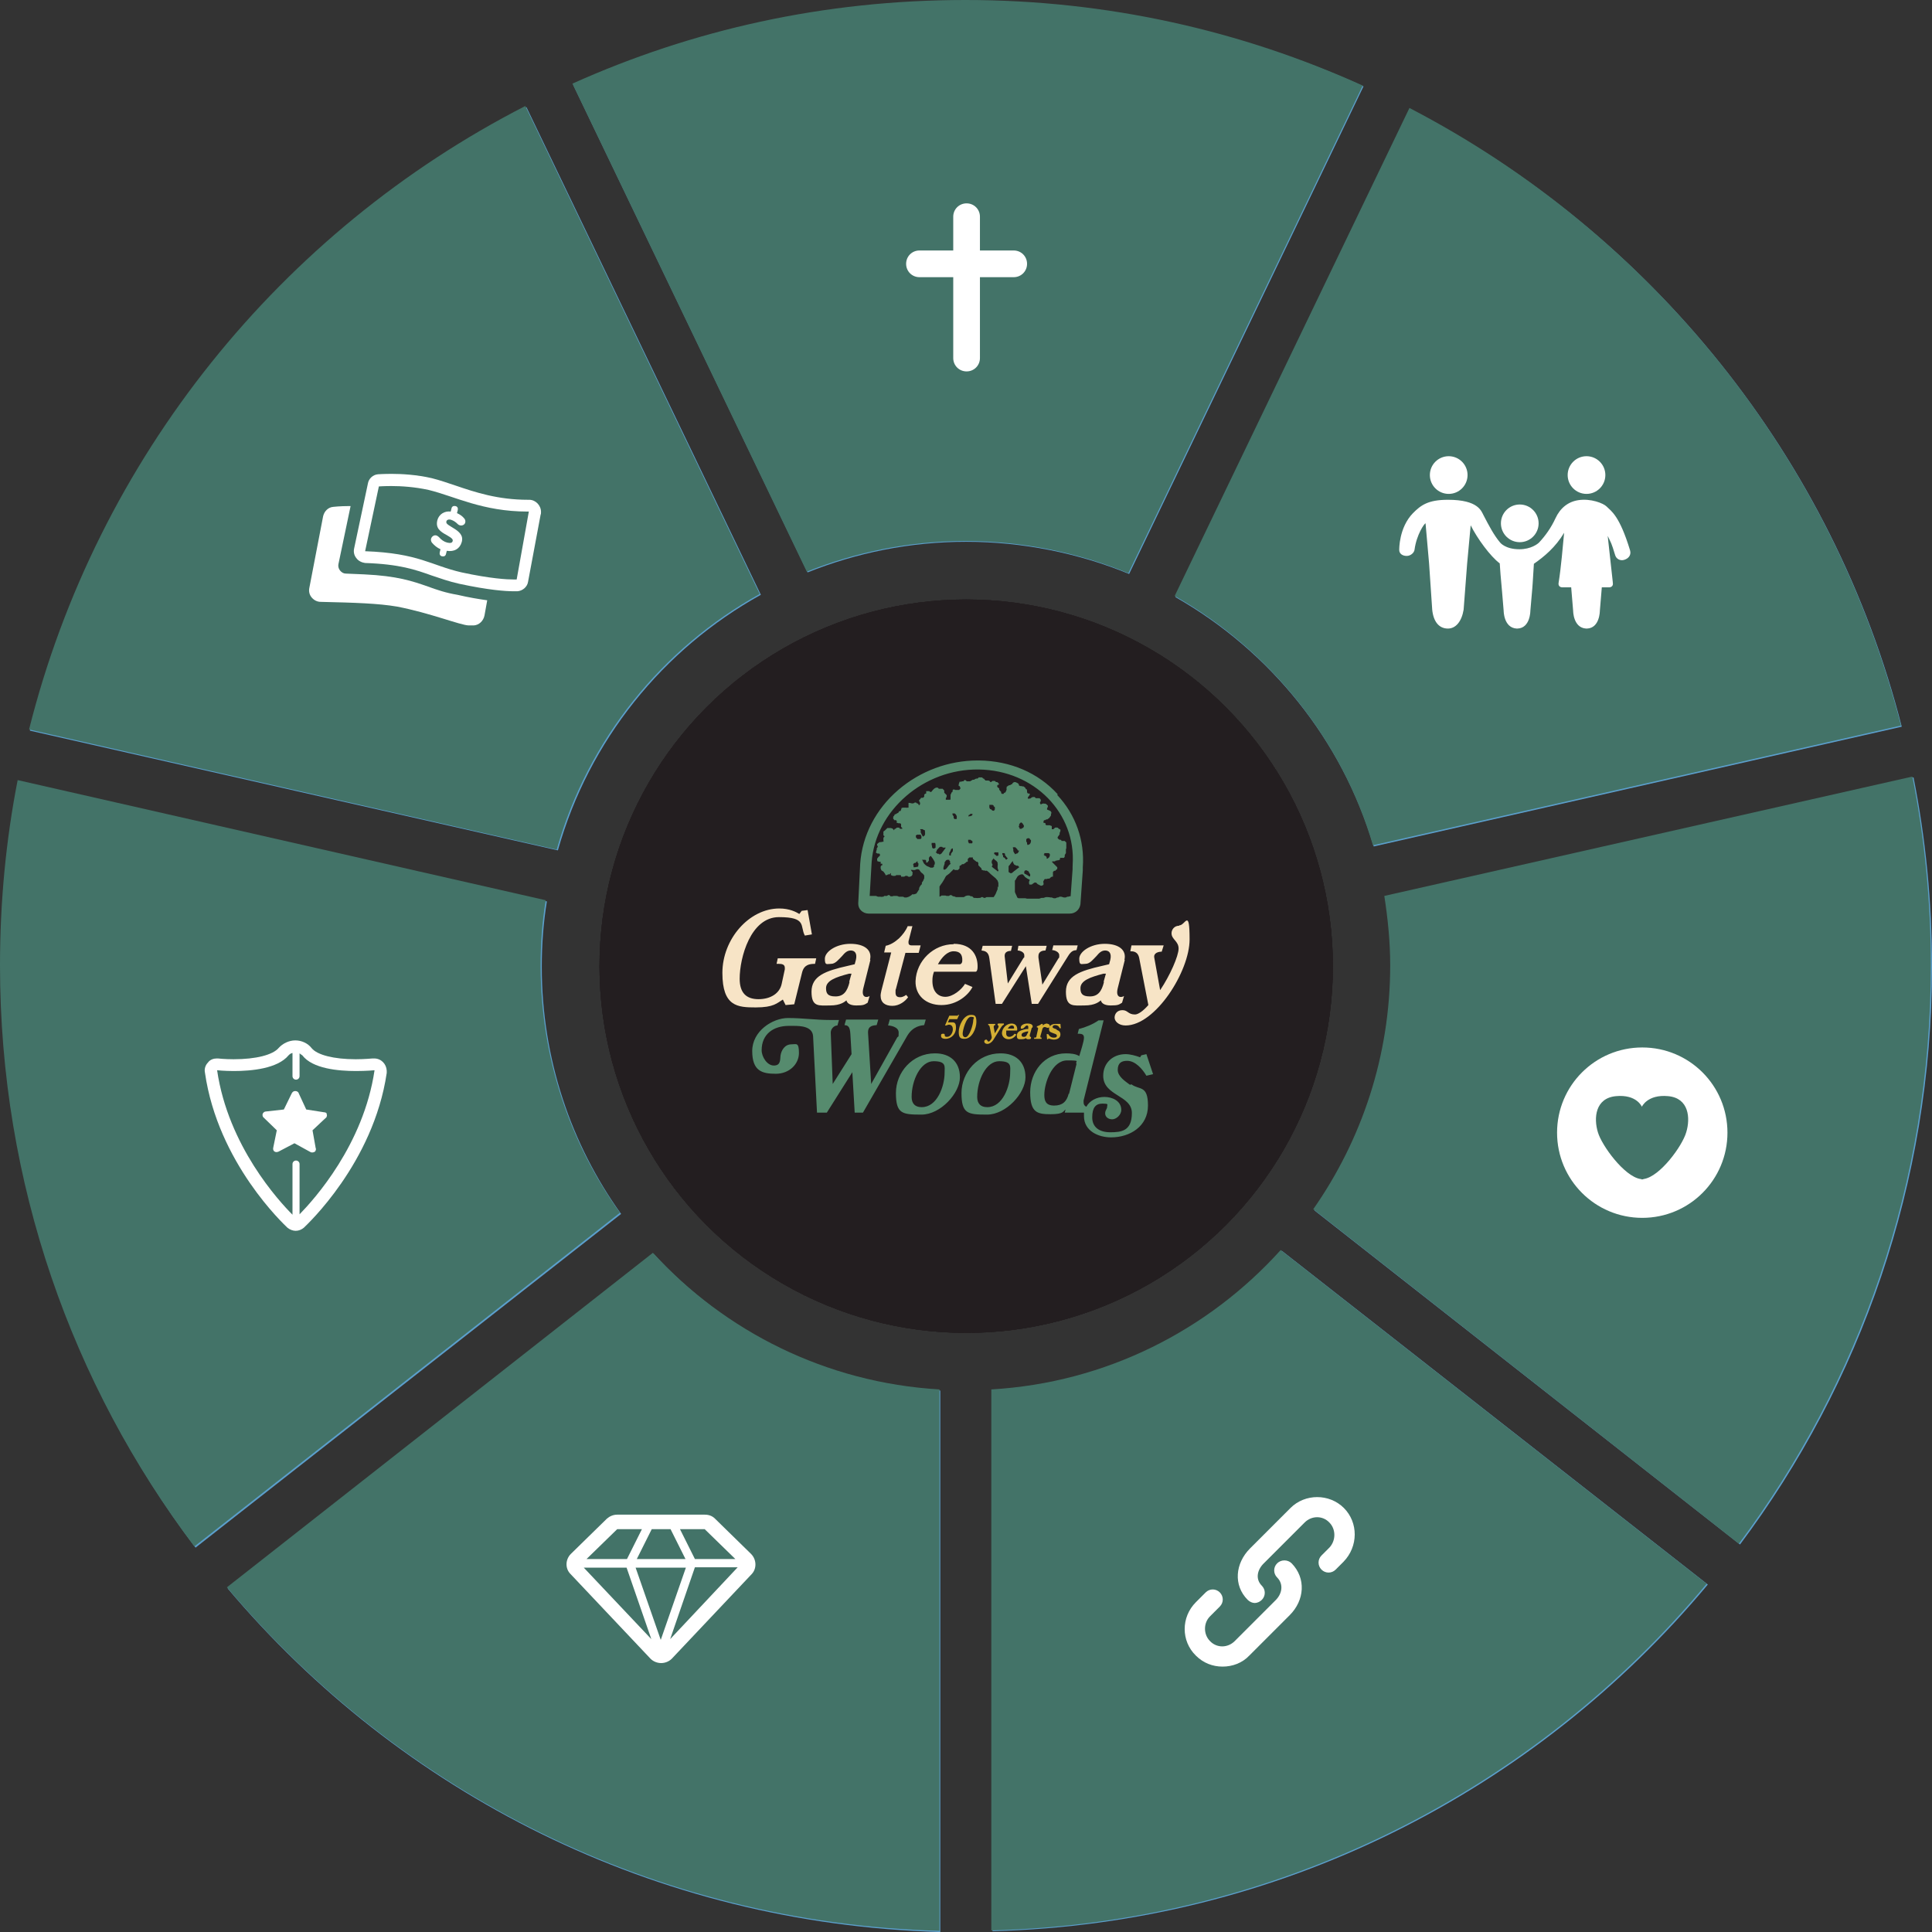 <?xml version="1.0" encoding="UTF-8"?>
<svg id="Layer_2" data-name="Layer 2" xmlns="http://www.w3.org/2000/svg" viewBox="0 0 492.1 492.1">
  <rect x="0" y="0" width="492.1" height="492.1" fill="#333333" stroke="none"/>
  <defs>
    <style>
      .cls-1 {
        fill: #6096b5;
      }

      .cls-2 {
        fill: #f7e4c6;
      }

      .cls-3 {
        fill: #d4af34;
      }

      .cls-4 {
        fill: #fff;
      }

      .cls-5 {
        fill: #5b9fcc;
      }

      .cls-6 {
        fill: #231e20;
      }

      .cls-7 {
        fill: #568b6e;
      }

      .cls-8 {
        fill: #437368;
      }
    </style>
  </defs>
  <g id="Layer_1-2" data-name="Layer 1">
    <g>
      <g>
        <path class="cls-5" d="M239.5,354.2c-28.9-1.7-54.7-14.8-73-34.8l-108.5,85.2c43.8,52,108.7,85.5,181.5,87.5v-137.9Z"/>
        <path class="cls-5" d="M326.5,318.6c-18.4,20.4-44.5,33.8-73.7,35.5v137.8c73.2-1.9,138.4-35.8,182.2-88.3l-108.5-85Z"/>
        <path class="cls-5" d="M158.2,309.2c-12.7-17.7-20.2-39.5-20.2-62.9,0-5.7.4-11.2,1.3-16.7L4.8,199c-3,15.3-4.5,31.1-4.5,47.2,0,55.6,18.4,106.8,49.5,148l108.4-85Z"/>
        <path class="cls-5" d="M352.9,228.5c.9,5.8,1.5,11.7,1.5,17.7,0,23.1-7.3,44.5-19.6,62.1l108.4,85.1c30.7-41,48.9-92,48.9-147.2,0-16.5-1.6-32.6-4.7-48.2l-134.5,30.5Z"/>
        <path class="cls-5" d="M205.7,145.8c12.5-5,26.1-7.8,40.4-7.8s28.7,2.9,41.5,8.2l59.7-124.2C316.5,8.1,282.2.3,246.1.3s-69.6,7.6-100.1,21.3l59.7,124.2Z"/>
        <path class="cls-5" d="M142.1,216.6c7.9-28,26.8-51.3,51.7-65.1l-59.7-124.2C71.9,59.2,25.1,116.8,7.6,186.1l134.5,30.5Z"/>
        <path class="cls-5" d="M299.4,152.1c24.1,13.7,42.5,36.4,50.5,63.5l134.5-30.5c-17.5-68.5-63.8-125.5-125.2-157.3l-59.8,124.3Z"/>
      </g>
      <path class="cls-4" d="M191.3,395.8l-9.2-9c-.7-.7-1.6-1-2.6-1h-22.3c-1,0-1.9.4-2.6,1l-9.2,9c-1.4,1.4-1.5,3.7-.1,5.1l20.4,21.6c.7.7,1.7,1.1,2.7,1.1h0c1,0,2-.4,2.7-1.1l20.4-21.6c1.3-1.4,1.2-3.7-.2-5.1ZM187.3,397.1h-10.3l-3.8-7.6h6.3l7.8,7.6ZM168.3,417.7l-6.4-18.4h12.8l-6.4,18.4ZM162.2,397.1l3.8-7.6h4.8l3.8,7.6h-12.4ZM157.2,389.5h6.3l-3.8,7.6h-10.3l7.8-7.6ZM148.7,399.3h10.9l6.3,18.2-17.2-18.2ZM170.7,417.5l6.3-18.3h10.9l-17.2,18.3Z"/>
      <circle class="cls-6" cx="246.1" cy="246.1" r="93.4"/>
      <g>
        <path class="cls-4" d="M95.3,269.6h-.4c-.2,0-2,.2-4.3.2-5.6,0-9.8-1.1-11.2-2.8-1-1.3-2.6-2-4.2-2s-3.2.8-4.2,1.9c-1.5,1.8-5.8,2.9-11.5,2.9-2.3,0-4-.2-4-.2h-.3c-.8,0-1.7.3-2.2,1-.7.7-1,1.7-.8,2.6,3.3,23.1,20.3,38.8,21,39.5.6.5,1.4.8,2.1.8.8,0,1.5-.3,2.1-.8.7-.7,17.7-16.4,21.1-39.4v-.6c-.1-1.7-1.4-3.1-3.2-3.1ZM76.3,309.3v-12.8c0-.5-.4-.9-.9-.9s-.9.4-.9.9v12.9c-3.4-3.4-16.4-17.5-19.2-36.8,0,0,1.8.2,4.3.2,4.4,0,11.1-.6,13.9-4,.2-.2.5-.5,1-.6v5.9c0,.5.4.9.9.9s.9-.4.9-.9v-5.8c.3.2.5.4.7.5,2.6,3.4,9.1,4,13.7,4,2.7,0,4.7-.2,4.7-.2-2.8,19-15.4,32.9-19.1,36.7Z"/>
        <path class="cls-4" d="M82.5,283.3l-4.5-.7-1.9-4.1c-.1-.4-.5-.6-.9-.6s-.7.2-.9.6l-2,4.1-4.5.5c-.4,0-.7.2-.9.6-.1.4,0,.8.3,1l3.3,3.2-.9,4.4c-.1.4,0,.8.3,1s.7.2,1.1,0l4-2.1,4,2.2c.3.2.7.2,1.1,0,.2-.1.3-.3.3-.4.1-.2.1-.4,0-.6l-.8-4.5,3.3-3.1c.2-.1.3-.3.3-.4.1-.2.1-.4,0-.6.1-.3-.3-.5-.7-.5Z"/>
      </g>
      <path class="cls-4" d="M258.2,63.8h-8.6v-8.6c0-1.9-1.5-3.4-3.4-3.4s-3.4,1.5-3.4,3.4v8.6h-8.6c-1.9,0-3.4,1.5-3.4,3.4s1.5,3.4,3.4,3.4h8.6v20.6c0,1.9,1.5,3.4,3.4,3.4s3.4-1.5,3.4-3.4v-20.6h8.6c1.9,0,3.4-1.5,3.4-3.4,0-1.9-1.5-3.4-3.4-3.4Z"/>
      <g>
        <circle class="cls-4" cx="387.1" cy="133.3" r="4.8"/>
        <circle class="cls-4" cx="369" cy="121" r="4.8"/>
        <path class="cls-4" d="M415.2,140.2c-2.7-8.9-4.8-10-6-11.2-.8-.8-4-2.1-7.2-1.6-2.6.4-4.6,2-5.8,4.6-1.1,2.4-2.6,4.5-4.2,6.2-.3.3-2,1.7-5,1.7-3.6,0-4.9-1.7-4.9-1.7h0c-1.6-1.9-2.9-4.4-4.2-6.9-.6-1.1-1.3-4-9.1-4-5.1,0-6.9,1.4-8.9,3.4-3.6,3.7-3.5,9.2-3.5,9.4,0,.9.8,1.5,1.9,1.5,1,0,1.9-.8,2-1.6.5-3.8,2.5-6.7,2.8-6.7l.9,10.2.8,11.8c.3,3,1.7,4.8,4,4.8,2,0,3.5-1.8,4-4.8l.9-11.8.9-9.7c1.7,3.4,5,7.9,7.4,9.7l.2,2.8h0l.4,4.5.4,4.8s0,4.3,3.3,4.5h.2c3.3-.1,3.3-4.5,3.3-4.5l.3-3.5h0l.2-2.3.1-1.4h0l.3-4.8c2.6-1.8,5.5-4.2,7.7-7.9-.3,3.1-.8,9.1-1.4,12.7-.2,1,.6,1.2.9,1.2h2.3l.5,6s0,4.3,3.3,4.5h.2c3.3-.1,3.3-4.5,3.3-4.5l.5-6h1.9c.3,0,1.1-.2.9-1.2v-.1l-1.3-11.8c.9,1.9.9,1.6,1.9,4.9.3,1,1.3,1.5,2.3,1.2,1.3-.4,1.8-1.4,1.5-2.4Z"/>
        <circle class="cls-4" cx="404.1" cy="121" r="4.8"/>
      </g>
      <path class="cls-4" d="M417.8,300.3c-4.1-.7-9.8-8.5-10.8-11.9-1.1-3.6-.7-8.7,4.6-9.2,5.3-.5,6.6,2.7,6.6,2.7,0,0,1.4-3.2,6.7-2.7,5.3.5,5.7,5.6,4.6,9.2-1,3.5-6.7,11.3-10.8,11.9-.1,0-.2.1-.4.1h-.2c0-.1-.1-.1-.3-.1ZM418.3,266.8c-12,0-21.7,9.7-21.7,21.7s9.7,21.7,21.7,21.7,21.7-9.7,21.7-21.7-9.7-21.7-21.7-21.7Z"/>
      <g>
        <path class="cls-4" d="M134.8,127.3h-.3c-7.7,0-13.4-1.9-18.4-3.6-2.1-.7-4.1-1.4-6.1-1.9-3.9-.9-7.7-1.1-10.2-1.1-2.1,0-3.4.1-3.5.1-1.3.1-2.4,1.1-2.6,2.4l-3.5,16.5c-.2.9,0,1.8.6,2.5.5.7,1.4,1.1,2.2,1.2,8.8.3,12.8,1.7,17,3.2,2.1.7,4.3,1.5,7,2.1,7.4,1.6,11.8,1.9,13.8,1.9h1c1.3-.1,2.5-1.1,2.7-2.4l3.2-17.1c.1-.2.1-.4.1-.7,0-1.7-1.4-3.1-3-3.1ZM131.6,147.6h-.8c-1.6,0-5.8-.2-13.2-1.8-7.9-1.8-10.9-4.9-24.6-5.4l3.5-16.5s1.2-.1,3.2-.1c2.4,0,5.9.2,9.5,1,6.6,1.6,13.7,5.5,25.2,5.5h.3l-3.1,17.3Z"/>
        <path class="cls-4" d="M116.4,130.7l.2-.8c.1-.5-.1-.9-.6-1s-.9.1-1,.6l-.2.8c-1.6-.2-3,.7-3.4,2.2-.5,2,.7,2.9,2.4,3.8,1.4.8,1.6,1.1,1.5,1.5-.1.5-.6.6-1.4.4-.8-.2-1.5-.7-2.1-1.4-.2-.2-.4-.3-.6-.4-.6-.2-1.2.2-1.4.8-.1.3,0,.7.2,1,.6.7,1.3,1.3,2.2,1.7l-.2.8c-.1.5.1.9.6,1s.9-.1,1-.6l.2-.8c1.9.3,3.3-.5,3.8-2.2s-.6-2.7-2.3-3.7c-1.5-.9-1.7-1.1-1.6-1.6.1-.4.6-.6,1.2-.4.6.2,1.1.5,1.7,1.1s1.7.4,1.9-.4c.1-.4,0-.8-.3-1.1-.4-.5-1.1-1-1.8-1.3Z"/>
        <path class="cls-4" d="M109,149.4c-4-1.4-7.8-2.7-16.2-3.1l-4.7-.2c-.6,0-1.1-.3-1.5-.8s-.5-1.1-.4-1.6l3.1-14.8h-.3c-2.4,0-4.1.2-4.1.2-1.3.1-2.3,1.1-2.6,2.4l-3.5,18.2c-.2.9,0,1.8.6,2.5s1.4,1.1,2.3,1.1c8.8.2,14.7.4,19.4,1.2,8.4,1.6,16.3,4.8,18.3,4.8h1.3c1.3-.1,2.4-1.1,2.7-2.5l.7-3.9c-2.1-.3-4.6-.7-7.6-1.4-3-.5-5.3-1.3-7.5-2.1Z"/>
      </g>
      <g>
        <path class="cls-4" d="M325.3,398.2c-1,1-1,2.6,0,3.6,1.7,1.7,1.3,4.2-.5,5.9l-10.3,10.3c-1.8,1.8-4.6,1.8-6.3,0-1.7-1.7-1.7-4.6,0-6.3l2.5-2.5c1-1,1-2.6,0-3.6s-2.6-1-3.6,0l-2.5,2.5c-3.8,3.8-3.8,9.9,0,13.6,1.9,1.9,4.3,2.8,6.8,2.8s5-.9,6.8-2.8l10.3-10.3c3.8-3.8,4.2-9.4.5-13.2-1-1-2.7-1-3.7,0Z"/>
        <path class="cls-4" d="M342.3,384.1c-3.7-3.7-9.9-3.7-13.6,0l-10.3,10.3c-3.8,3.8-4.3,9.4-.6,13.1.5.5,1.2.8,1.8.8s1.3-.3,1.8-.8c1-1,1-2.6,0-3.6-1.7-1.7-1.2-4.1.6-5.8l10.3-10.3c1.8-1.8,4.6-1.8,6.3,0,1.7,1.7,1.7,4.6,0,6.4l-2,2c-1,1-1,2.6,0,3.6s2.6,1,3.6,0l2-2c3.8-3.9,3.8-10,.1-13.7Z"/>
      </g>
      <g>
        <g>
          <path class="cls-4" d="M214.4,250.3l-6.7,15.2h2.7l5.3-12.1,2.8,6.3h-3.1c-.1,0-1.3.1-1.3,1.2s1.2,1.2,1.3,1.2h4.1l1.5,3.5h2.7l-6.7-15.2h-2.6v-.1Z"/>
          <path class="cls-4" d="M205.3,258.1c-1.3,0-1.3,1.5-1.3,1.5h0v2.7c-1,.6-2.2.9-3.6.9s-2.7-.5-3.7-1.5-1.5-2.3-1.5-3.9.5-2.9,1.6-3.9c1-1,2.3-1.5,3.9-1.5.8,0,1.5.1,2.1.3.6.2,1.2.5,1.8,1.1l1.4-2c-1.4-1.3-3.3-1.9-5.5-1.9s-4.1.8-5.6,2.3c-1.5,1.5-2.3,3.4-2.3,5.6s.8,4.1,2.3,5.6,3.4,2.2,5.6,2.2c2.7,0,4.7-.8,6.1-2.4v-3.8h0c0,.1,0-1.3-1.3-1.3Z"/>
          <path class="cls-4" d="M270.9,250.4c-1.2-.3-1.6.9-1.6,1.1l-3.5,9.9-3.4-10.9h-2.3l-3.4,10.9-3.8-10.9h-2.8l5.3,15.2h2.5l3.2-10.4h.2l3.2,10.4h2.5l4.7-13.5h0c.1-.1.5-1.5-.8-1.8Z"/>
          <path class="cls-4" d="M233.8,250.3h-10.5v2.3h4.6v12.8h2.6v-12.8h3.3s1.3,0,1.3-1.2c0-1-1.1-1.1-1.3-1.1Z"/>
          <path class="cls-4" d="M247.1,263.1h-6.7v-4.1h7.3v-2.3h-7.3v-4h8.1v-2.4h-10.7v15.2h9.3s1.4,0,1.4-1.2-1.4-1.2-1.4-1.2Z"/>
          <path class="cls-4" d="M278.7,250.3l-6.7,15.2h2.7l5.3-12.1,2.8,6.3h-3.1c-.1,0-1.3.1-1.3,1.2s1.2,1.2,1.3,1.2h4.1l1.5,3.5h2.7l-6.7-15.2h-2.6v-.1Z"/>
          <path class="cls-4" d="M299.2,250.4c-.9-.6-1.6.3-1.7.5h0l-3.8,6.3-4.1-6.9h-2.8l5.6,9.2v6h2.6v-6l4.5-7.3h0v-.1h0c.2-.2.6-1.1-.3-1.7Z"/>
        </g>
        <g>
          <path class="cls-1" d="M233.4,270.8c-2.3,0-4.2.7-5.7,2.2s-2.3,3.4-2.3,5.6.8,4.1,2.3,5.6,3.4,2.2,5.7,2.2,4.2-.7,5.7-2.2,2.3-3.4,2.3-5.6-.8-4.1-2.3-5.6c-1.6-1.4-3.5-2.2-5.7-2.2ZM237.2,282.6c-1,1.1-2.3,1.6-3.8,1.6s-2.8-.5-3.8-1.6-1.6-2.4-1.6-3.9.5-2.8,1.6-3.9,2.3-1.6,3.8-1.6,2.8.5,3.8,1.6,1.6,2.4,1.6,3.9-.6,2.8-1.6,3.9Z"/>
          <path class="cls-1" d="M251.6,270.8c-2.3,0-4.2.7-5.7,2.2s-2.3,3.4-2.3,5.6.8,4.1,2.3,5.6,3.4,2.2,5.7,2.2,4.2-.7,5.7-2.2,2.3-3.4,2.3-5.6-.8-4.1-2.3-5.6c-1.5-1.4-3.4-2.2-5.7-2.2ZM255.4,282.6c-1,1.1-2.3,1.6-3.8,1.6s-2.8-.5-3.8-1.6-1.6-2.4-1.6-3.9.5-2.8,1.6-3.9c1-1.1,2.3-1.6,3.8-1.6s2.8.5,3.8,1.6,1.6,2.4,1.6,3.9-.5,2.8-1.6,3.9Z"/>
          <path class="cls-1" d="M222.7,271.1c-1.2-.3-1.6.9-1.6,1.1l-3.5,9.9-3.4-10.9h-2.3l-3.4,10.9-3.8-10.9h-2.8l5.3,15.2h2.5l3.2-10.4h.2l3.2,10.4h2.5l4.7-13.5h0c.1,0,.5-1.4-.8-1.8Z"/>
          <path class="cls-1" d="M289.2,279.1c-.8-.7-2-1.2-3.5-1.6-1.6-.4-2.6-.7-3.1-1.1-.5-.3-.7-.8-.7-1.4s.2-1.1.7-1.4,1.1-.5,1.8-.5,1.5.1,2.3.4c.5.2,1,.4,1.4.7h0c.1,0,.9.6,1.4-.6.5-1.1-.4-1.6-.4-1.6h0c-.5-.3-1-.6-1.6-.8-1-.3-1.9-.5-2.9-.5-1.5,0-2.8.4-3.8,1.1-1,.8-1.5,1.8-1.5,3.2s.4,2.4,1.3,3.1c.4.4,1,.7,1.5.9.6.2,1.4.5,2.5.7,1.1.3,1.9.6,2.4.9s.7.8.7,1.4-.2,1.1-.7,1.4c-.5.4-1.1.5-2,.5-1.7,0-3.2-.7-4.8-2l-1.6,1.9c1.8,1.6,3.9,2.5,6.3,2.5,1.6,0,2.9-.4,3.9-1.2,1-.8,1.5-1.9,1.5-3.2,0-1.1-.4-2.1-1.1-2.8Z"/>
          <path class="cls-1" d="M268.1,271.2h-5.2v13.7c.1.6.3,1.5,1.2,1.5h3.8c2.9,0,5.1-.7,6.5-2.1s2.1-3.2,2.1-5.6-.7-4.2-2.2-5.5c-1.4-1.3-3.5-2-6.2-2ZM272.5,282.6c-1,.9-2.4,1.3-4.2,1.3h-2.8v-10.4h2.6c4,0,6,1.7,6,5.2-.2,1.8-.6,3.1-1.6,3.9Z"/>
        </g>
        <path class="cls-1" d="M237.1,230.9c-1.2-.1-2.5-1.1-2.3-1.9.1-.3.6.1.9.1.5.1.7-.1.8-.5.1-.3.2-.8.5-.8.6,0,.8.7.9.9.5.6,0,2.2-.8,2.2ZM235.2,226c0-.5.4-.8.6-1.1.2-.4.7-.3,1.1,0,.2.1.5-.1.7.1.5.7-.9,1.6-1.2,1.7-.4,0-1.2,0-1.2-.7ZM252.2,239.8h-12.2c-.9,0-.9-1-.9-1.1.3-2.5,1.6-8.5,7-8.5s6.6,5.9,6.9,8.5c.1,0,.2,1.1-.8,1.1ZM241.5,229.4c-.1.4-1.5,1.6-1.8,1.6-.6-.1.2-2,.5-2.6.1-.2.5-.6.8-.3.2.2,0,.5,0,.8.1.2.6.2.5.5ZM240.2,226.2c-.2.2,0,.5-.2.8-.1.1-.4.1-.5.1-.2-.1-.3-1.3.4-1.8.1-.1.3-.1.5-.1.5,0,.1.7-.2,1ZM248.3,209.1c-1-.2-.9.2-1.8.3-.8.1-.6-.7.3-1.1.8-.5,1.5,0,1.5,0,0,0,.8,0,1.1.7.3.5-.1.2-1.1.1ZM250.9,212.8c1-.1.4.8,0,1.1-.4.4-.9.4-1.7.3-.5,0-.9-.7-1.4-.9s-.6.4-1.3,0c-.3-.1-.2-.5.1-.9.3-.5.9-.4,1.1-.4,0,0,1.1,0,1.4.3.3.3,0,.4.4.6.3.3.4-.1,1.4-.1ZM252.9,231.2c-.4-.1-1.6-.7-1.4-1.2.3-.7-.2-1.7.1-2.1.2-.2.7.5.9.7.7.4,1.4,2.8.4,2.6ZM253,226.4c.1.7-1.1.1-1.1-.2s.7-.5.9-.4c.3.1.1.5.2.6ZM252.6,218.8c-.7-.6-.8-.9-1.1-1.2-.3-.2-.9-.4-1.4-.3s-.9-1.1.6-1.1c1.4,0,1,.5,1.7.5s2,.7,1.9,1.4c-.1.7-1,1.4-1.7.7ZM261.7,213.6c1.1.1,2.1,1.1,1.4,1.4-.7.3-2-.2-2.4-.6,0,0-1.3-.9-1.8-1.6-.6-.7-.8-1.3-.1-1.3s1.9,0,2,.6c.1.8-.2,1.4.9,1.5ZM260.3,223.5c-.7.2-1.1.6-1.9.1-.9-.4-1.4-.5-1.6-1.1s-.4-.6-.9-.6-1.1-1,.2-1.1c1.2-.1,1.7-.1,1.9.4.2.6.5,1.2,1.4.7s1-.1,1.4.2c.4.4.7,0,1.1.2s.9.7.9.7c0,0,1,.9,1,1.5s-1.1,1.2-1.3.6c-.2-.7-.6-.8-1.1-1-.6,0-.4-.8-1.1-.6ZM260.6,230.8c-.2.1-1-.8-.9-.9,0-.1.2-.3.4-.3.5,0,.8,1.1.5,1.2ZM263.2,219.4c.1-.4,1.6,0,1.6,0,.4,0,1.3.6,1.3,1.3.1.6-.6.5-1.7.2-1.1-.2-1.3-1.1-1.2-1.5ZM258.8,215.5c.9.4,1.3,1.6.6,1.8-.7.2-1.9.3-1.8-.5s-.9-1.4-1.4-1.4c-.3,0-.9.3-1-.2s.7-1.2,2.1-.9c1.3.3.5.8,1.5,1.2ZM254.8,212.2c-.8.2-.6-.6-1.3-.7,0,0-1.1.2-1.1-.6s1-1.4,1.7-.8c.6.7,1.5,2,.7,2.1ZM254.7,227.8c-.3-.4-.8-1.4-.6-1.8.2-.6,1.1.2,1,.7-.1.4.7.4.7.8-.2.5-.8.8-1.1.3ZM255.8,229.3c.1-.4.8-1.1,1-.4.2.9,1.2.4,1.3,1,.1.4-1.5,1.5-1.9,1.5-.6-.1-.7-1.1-.4-2.1ZM274.2,230.7v7.9h0v.2c0,.3-.1,1-.9,1h-13.5s-.4,0-.6-.2h0c-.3-.7-1.3-2.7-1.4-4.2,0-2.2.1-3.8,1.9-3.8,1,0,1.5,1.3,1.2,2.1-.4,1.2.8,2.2,1.6,1.7.8-.5,1.2,0,2.2.4,1,.5,1-1.1,1.3-1.8s3.1.2,2.5-1,.9-1.3,1.1-2.1c.1-.8-1.1-1.2-1.6-1.8-.5-.5,1.4-1.6,2.3-1.6s.8-.3.9-1c.1-.6-.3-1.3.1-2.2s-.6-1.9-1.7-2-.2-1.2-.2-2.5-1.3-.7-2.1-.7,0-.9-1-.8c-.9.1-2-.8-1.3-1.6.6-.8,1.9-1.2,1.6-2.2-.3-.9-1.2-.5-1.1-1.5.1-.9-.7-1.2-1.5-1.2s-.2-.9-.5-1.5-1.9-.5-2.8-.1c-.8.3-.8-.5-.4-1.2.4-.6-1.1-1.9-2.3-2.2-1.2-.2-.3-.8-1.4-1.1s-1.1.7-2.1.9c-.9.2-.4.9-1.1,1.5s-1.8-.9-1.5-1.5c.3-.5-.6-1.1-1.5-1s-1.9-.1-2.6-.7c-.7-.6-2.2,0-3,.6-.8.5-1.5-.2-2.6.1-1.1.4-.6,1.4-.5,2,.1.5-1.2.5-1.9.6s-.4,1.3-.7,1.8-1.2-.2-1.2-1c0-.7-.8-1.2-1.7-1.1-.9.1-1.4.9-2.5.8-1.1,0-.7.8-1.4,1.4-.7.6-1,.6-.8,1.3s-.3,1.5-.7.9c-.3-.5-1.5-.5-2.2-.4-.7,0,0,.8-.5,1.3s-1.1,0-1.2.6c-.1.6-1,.9-1.9,1.6-.8.7.4,2.2,1.3,2.6.8.4.7,1.4,0,1.3-.8-.1-.5.9-1.3.6-.8-.3-.8-.4-1.8-.1-1,.2-.8,1.6-.5,2.3.3.6,0,1.2-.2,1.7-.3.4-1,.3-1.3,1.1s0,2,.4,2.2c.5.2.4.5-.1.9-.5.3-.5,1.4.3,1.5s.6,1.1.4,1.7c-.1.6,1.3,2,1.8,2s1.2,0,1.5.3,2.2-.4,2.6,0c.4.4,1.2.3,2.2.4,1,.1.3-2.3,2.3-2.4.8,0,1.7,1.7,1.7,2.6-.1,2.3-2,4.7-2.6,5.4h0c-.2.2-.6.2-.6.2h-12.2c-.8,0-.8-.7-.9-1v-.1h0v-9.3c.1-7.3,3.1-14.1,8.4-19.2,5.3-5.1,12.3-7.9,19.7-7.9,15.4,0,28,12.4,28,27.6.1.3.1.6.1.9ZM266.9,223.6c.4-.5,1,.1,1,.1,0,0,1,.3,1.4.6.4.2.2,1.2-.2,1.3-.3.1-.8-.5-1.1-.8-.3-.3-.7-.1-1.4-.1-.6-.1-.1-.6.3-1.1ZM231.7,229.4c-.2-.6.3-1,.7-1,.6,0,.5,1.1.3,1.3-.1.1-.8.8-1.1.4-.1-.1.2-.5.1-.7Z"/>
      </g>
      <path class="cls-4" d="M191.3,395.8l-9.2-9c-.7-.7-1.6-1-2.6-1h-22.3c-1,0-1.9.4-2.6,1l-9.2,9c-1.4,1.4-1.5,3.7-.1,5.1l20.4,21.6c.7.7,1.7,1.1,2.7,1.1h0c1,0,2-.4,2.7-1.1l20.4-21.6c1.3-1.4,1.2-3.7-.2-5.1ZM187.3,397.1h-10.3l-3.8-7.6h6.3l7.8,7.6ZM168.3,417.7l-6.4-18.4h12.8l-6.4,18.4ZM162.2,397.1l3.8-7.6h4.8l3.8,7.6h-12.4ZM157.2,389.5h6.3l-3.8,7.6h-10.3l7.8-7.6ZM148.7,399.3h10.9l6.3,18.2-17.2-18.2ZM170.7,417.5l6.3-18.3h10.9l-17.2,18.3Z"/>
      <circle class="cls-6" cx="246.1" cy="246.1" r="93.4"/>
      <g>
        <path class="cls-4" d="M95.3,269.6h-.4c-.2,0-2,.2-4.3.2-5.6,0-9.8-1.1-11.2-2.8-1-1.3-2.6-2-4.2-2s-3.2.8-4.2,1.9c-1.5,1.8-5.8,2.9-11.5,2.9-2.3,0-4-.2-4-.2h-.3c-.8,0-1.7.3-2.2,1-.7.7-1,1.7-.8,2.6,3.3,23.1,20.3,38.8,21,39.5.6.5,1.4.8,2.1.8.8,0,1.5-.3,2.1-.8.7-.7,17.7-16.4,21.1-39.4v-.6c-.1-1.7-1.4-3.1-3.2-3.1ZM76.3,309.3v-12.8c0-.5-.4-.9-.9-.9s-.9.4-.9.9v12.9c-3.4-3.4-16.4-17.5-19.2-36.8,0,0,1.8.2,4.3.2,4.4,0,11.1-.6,13.9-4,.2-.2.5-.5,1-.6v5.9c0,.5.4.9.9.9s.9-.4.9-.9v-5.8c.3.2.5.4.7.5,2.6,3.4,9.1,4,13.7,4,2.7,0,4.7-.2,4.7-.2-2.8,19-15.4,32.9-19.1,36.7Z"/>
        <path class="cls-4" d="M82.5,283.3l-4.5-.7-1.9-4.1c-.1-.4-.5-.6-.9-.6s-.7.2-.9.6l-2,4.1-4.5.5c-.4,0-.7.2-.9.6-.1.4,0,.8.3,1l3.3,3.2-.9,4.4c-.1.4,0,.8.3,1s.7.2,1.1,0l4-2.1,4,2.2c.3.2.7.2,1.1,0,.2-.1.3-.3.3-.4.1-.2.1-.4,0-.6l-.8-4.5,3.3-3.1c.2-.1.3-.3.3-.4.1-.2.1-.4,0-.6.1-.3-.3-.5-.7-.5Z"/>
      </g>
      <path class="cls-4" d="M258.2,63.8h-8.6v-8.6c0-1.9-1.5-3.4-3.4-3.4s-3.4,1.5-3.4,3.4v8.6h-8.6c-1.9,0-3.4,1.5-3.4,3.4s1.5,3.4,3.4,3.4h8.6v20.6c0,1.9,1.5,3.4,3.4,3.4s3.4-1.5,3.4-3.4v-20.6h8.6c1.9,0,3.4-1.5,3.4-3.4,0-1.9-1.5-3.4-3.4-3.4Z"/>
      <g>
        <circle class="cls-4" cx="387.1" cy="133.3" r="4.8"/>
        <circle class="cls-4" cx="369" cy="121" r="4.8"/>
        <path class="cls-4" d="M415.2,140.2c-2.7-8.9-4.8-10-6-11.2-.8-.8-4-2.1-7.2-1.6-2.6.4-4.6,2-5.8,4.6-1.1,2.4-2.6,4.5-4.2,6.2-.3.3-2,1.7-5,1.7-3.6,0-4.9-1.7-4.9-1.7h0c-1.6-1.9-2.9-4.4-4.2-6.9-.6-1.1-1.3-4-9.1-4-5.1,0-6.9,1.4-8.9,3.4-3.6,3.7-3.5,9.2-3.5,9.4,0,.9.8,1.5,1.9,1.5,1,0,1.9-.8,2-1.6.5-3.8,2.5-6.7,2.8-6.7l.9,10.2.8,11.8c.3,3,1.7,4.8,4,4.8,2,0,3.5-1.8,4-4.8l.9-11.8.9-9.7c1.7,3.4,5,7.9,7.4,9.7l.2,2.8h0l.4,4.5.4,4.8s0,4.3,3.3,4.5h.2c3.3-.1,3.3-4.5,3.3-4.5l.3-3.5h0l.2-2.3.1-1.4h0l.3-4.8c2.6-1.8,5.5-4.2,7.7-7.9-.3,3.1-.8,9.1-1.4,12.7-.2,1,.6,1.2.9,1.2h2.3l.5,6s0,4.3,3.3,4.5h.2c3.3-.1,3.3-4.5,3.3-4.5l.5-6h1.9c.3,0,1.1-.2.9-1.2v-.1l-1.3-11.8c.9,1.9.9,1.6,1.9,4.9.3,1,1.3,1.5,2.3,1.2,1.3-.4,1.8-1.4,1.5-2.4Z"/>
        <circle class="cls-4" cx="404.1" cy="121" r="4.8"/>
      </g>
      <path class="cls-4" d="M417.8,300.3c-4.1-.7-9.8-8.5-10.8-11.9-1.1-3.6-.7-8.7,4.6-9.2,5.3-.5,6.6,2.7,6.6,2.7,0,0,1.4-3.2,6.7-2.7,5.3.5,5.7,5.6,4.6,9.2-1,3.5-6.7,11.3-10.8,11.9-.1,0-.2.1-.4.1h-.2c0-.1-.1-.1-.3-.1ZM418.3,266.8c-12,0-21.7,9.7-21.7,21.7s9.7,21.7,21.7,21.7,21.7-9.7,21.7-21.7-9.7-21.7-21.7-21.7Z"/>
      <g>
        <path class="cls-4" d="M134.8,127.3h-.3c-7.7,0-13.4-1.9-18.4-3.6-2.1-.7-4.1-1.4-6.1-1.9-3.9-.9-7.7-1.1-10.2-1.1-2.1,0-3.4.1-3.5.1-1.3.1-2.4,1.1-2.6,2.4l-3.5,16.5c-.2.9,0,1.8.6,2.5.5.7,1.4,1.1,2.2,1.2,8.8.3,12.8,1.7,17,3.2,2.1.7,4.3,1.5,7,2.1,7.4,1.6,11.8,1.9,13.8,1.9h1c1.3-.1,2.5-1.1,2.7-2.4l3.2-17.1c.1-.2.1-.4.1-.7,0-1.7-1.4-3.1-3-3.1ZM131.6,147.6h-.8c-1.6,0-5.8-.2-13.2-1.8-7.9-1.8-10.9-4.9-24.6-5.4l3.5-16.5s1.2-.1,3.2-.1c2.4,0,5.9.2,9.5,1,6.6,1.6,13.7,5.5,25.2,5.5h.3l-3.1,17.3Z"/>
        <path class="cls-4" d="M116.4,130.7l.2-.8c.1-.5-.1-.9-.6-1s-.9.1-1,.6l-.2.8c-1.6-.2-3,.7-3.4,2.2-.5,2,.7,2.9,2.4,3.8,1.4.8,1.6,1.1,1.5,1.5-.1.5-.6.6-1.4.4-.8-.2-1.5-.7-2.1-1.4-.2-.2-.4-.3-.6-.4-.6-.2-1.2.2-1.4.8-.1.3,0,.7.2,1,.6.7,1.3,1.3,2.2,1.7l-.2.8c-.1.5.1.9.6,1s.9-.1,1-.6l.2-.8c1.9.3,3.3-.5,3.8-2.2s-.6-2.7-2.3-3.7c-1.5-.9-1.7-1.1-1.6-1.6.1-.4.6-.6,1.2-.4.6.2,1.1.5,1.7,1.1s1.7.4,1.9-.4c.1-.4,0-.8-.3-1.1-.4-.5-1.1-1-1.8-1.3Z"/>
        <path class="cls-4" d="M109,149.4c-4-1.4-7.8-2.7-16.2-3.1l-4.7-.2c-.6,0-1.1-.3-1.5-.8s-.5-1.1-.4-1.6l3.1-14.8h-.3c-2.4,0-4.1.2-4.1.2-1.3.1-2.3,1.1-2.6,2.4l-3.5,18.2c-.2.9,0,1.8.6,2.5s1.4,1.1,2.3,1.1c8.8.2,14.7.4,19.4,1.2,8.4,1.6,16.3,4.8,18.3,4.8h1.3c1.3-.1,2.4-1.1,2.7-2.5l.7-3.9c-2.1-.3-4.6-.7-7.6-1.4-3-.5-5.3-1.3-7.5-2.1Z"/>
      </g>
      <g>
        <path class="cls-4" d="M325.3,398.2c-1,1-1,2.6,0,3.6,1.7,1.7,1.3,4.2-.5,5.9l-10.3,10.3c-1.8,1.8-4.6,1.8-6.3,0-1.7-1.7-1.7-4.6,0-6.3l2.5-2.5c1-1,1-2.6,0-3.6s-2.6-1-3.6,0l-2.5,2.5c-3.8,3.8-3.8,9.9,0,13.6,1.9,1.9,4.3,2.8,6.8,2.8s5-.9,6.8-2.8l10.3-10.3c3.8-3.8,4.2-9.4.5-13.2-1-1-2.7-1-3.7,0Z"/>
        <path class="cls-4" d="M342.3,384.1c-3.7-3.7-9.9-3.7-13.6,0l-10.3,10.3c-3.8,3.8-4.3,9.4-.6,13.1.5.5,1.2.8,1.8.8s1.3-.3,1.8-.8c1-1,1-2.6,0-3.6-1.7-1.7-1.2-4.1.6-5.8l10.3-10.3c1.8-1.8,4.6-1.8,6.3,0,1.7,1.7,1.7,4.6,0,6.4l-2,2c-1,1-1,2.6,0,3.6s2.6,1,3.6,0l2-2c3.8-3.9,3.8-10,.1-13.7Z"/>
      </g>
      <g>
        <g>
          <path class="cls-4" d="M214.4,250.3l-6.7,15.2h2.7l5.3-12.1,2.8,6.3h-3.1c-.1,0-1.3.1-1.3,1.2s1.2,1.2,1.3,1.2h4.1l1.5,3.5h2.7l-6.7-15.2h-2.6v-.1Z"/>
          <path class="cls-4" d="M205.3,258.1c-1.3,0-1.3,1.5-1.3,1.5h0v2.7c-1,.6-2.2.9-3.6.9s-2.7-.5-3.7-1.5-1.5-2.3-1.5-3.9.5-2.9,1.6-3.9c1-1,2.3-1.5,3.9-1.5.8,0,1.5.1,2.1.3.6.2,1.2.5,1.8,1.1l1.4-2c-1.4-1.3-3.3-1.9-5.5-1.9s-4.1.8-5.6,2.3c-1.5,1.5-2.3,3.4-2.3,5.6s.8,4.1,2.3,5.6,3.4,2.2,5.6,2.2c2.7,0,4.7-.8,6.1-2.4v-3.8h0c0,.1,0-1.3-1.3-1.3Z"/>
          <path class="cls-4" d="M270.9,250.4c-1.2-.3-1.6.9-1.6,1.1l-3.5,9.9-3.4-10.9h-2.3l-3.4,10.9-3.8-10.9h-2.8l5.3,15.2h2.5l3.2-10.4h.2l3.2,10.4h2.5l4.7-13.5h0c.1-.1.5-1.5-.8-1.8Z"/>
          <path class="cls-4" d="M233.8,250.3h-10.5v2.3h4.6v12.8h2.6v-12.8h3.3s1.3,0,1.3-1.2c0-1-1.1-1.1-1.3-1.1Z"/>
          <path class="cls-4" d="M247.1,263.1h-6.7v-4.1h7.3v-2.3h-7.3v-4h8.1v-2.4h-10.7v15.2h9.3s1.4,0,1.4-1.2-1.4-1.2-1.4-1.2Z"/>
          <path class="cls-4" d="M278.7,250.3l-6.7,15.2h2.7l5.3-12.1,2.8,6.3h-3.1c-.1,0-1.3.1-1.3,1.2s1.2,1.2,1.3,1.2h4.1l1.5,3.5h2.7l-6.7-15.2h-2.6v-.1Z"/>
          <path class="cls-4" d="M299.2,250.4c-.9-.6-1.6.3-1.7.5h0l-3.8,6.3-4.1-6.9h-2.8l5.6,9.2v6h2.6v-6l4.5-7.3h0v-.1h0c.2-.2.6-1.1-.3-1.7Z"/>
        </g>
        <g>
          <path class="cls-1" d="M233.4,270.8c-2.3,0-4.2.7-5.7,2.2s-2.3,3.4-2.3,5.6.8,4.1,2.3,5.6,3.4,2.2,5.7,2.2,4.2-.7,5.7-2.2,2.3-3.4,2.3-5.6-.8-4.1-2.3-5.6c-1.6-1.4-3.5-2.2-5.7-2.2ZM237.2,282.6c-1,1.1-2.3,1.6-3.8,1.6s-2.8-.5-3.8-1.6-1.6-2.4-1.6-3.9.5-2.8,1.6-3.9,2.3-1.6,3.8-1.6,2.8.5,3.8,1.6,1.6,2.4,1.6,3.9-.6,2.8-1.6,3.9Z"/>
          <path class="cls-1" d="M251.6,270.8c-2.3,0-4.2.7-5.7,2.2s-2.3,3.4-2.3,5.6.8,4.1,2.3,5.6,3.4,2.2,5.7,2.2,4.2-.7,5.7-2.2,2.3-3.4,2.3-5.6-.8-4.1-2.3-5.6c-1.5-1.4-3.4-2.2-5.7-2.2ZM255.4,282.6c-1,1.1-2.3,1.6-3.8,1.6s-2.8-.5-3.8-1.6-1.6-2.4-1.6-3.9.5-2.8,1.6-3.9c1-1.1,2.3-1.6,3.8-1.6s2.8.5,3.8,1.6,1.6,2.4,1.6,3.9-.5,2.8-1.6,3.9Z"/>
          <path class="cls-1" d="M222.7,271.1c-1.2-.3-1.6.9-1.6,1.1l-3.5,9.9-3.4-10.9h-2.3l-3.4,10.9-3.8-10.9h-2.8l5.3,15.2h2.5l3.2-10.4h.2l3.2,10.4h2.5l4.7-13.5h0c.1,0,.5-1.4-.8-1.8Z"/>
          <path class="cls-1" d="M289.2,279.1c-.8-.7-2-1.2-3.5-1.6-1.6-.4-2.6-.7-3.1-1.1-.5-.3-.7-.8-.7-1.4s.2-1.1.7-1.4,1.1-.5,1.8-.5,1.5.1,2.3.4c.5.2,1,.4,1.4.7h0c.1,0,.9.6,1.4-.6.5-1.1-.4-1.6-.4-1.6h0c-.5-.3-1-.6-1.6-.8-1-.3-1.9-.5-2.9-.5-1.5,0-2.8.4-3.8,1.1-1,.8-1.5,1.8-1.5,3.2s.4,2.4,1.3,3.1c.4.4,1,.7,1.5.9.6.2,1.4.5,2.5.7,1.1.3,1.9.6,2.4.9s.7.8.7,1.4-.2,1.1-.7,1.4c-.5.4-1.1.5-2,.5-1.7,0-3.2-.7-4.8-2l-1.6,1.9c1.8,1.6,3.9,2.5,6.3,2.5,1.6,0,2.9-.4,3.9-1.2,1-.8,1.5-1.9,1.5-3.2,0-1.1-.4-2.1-1.1-2.8Z"/>
          <path class="cls-1" d="M268.1,271.2h-5.2v13.7c.1.6.3,1.5,1.2,1.5h3.8c2.9,0,5.1-.7,6.5-2.1s2.1-3.2,2.1-5.6-.7-4.2-2.2-5.5c-1.4-1.3-3.5-2-6.2-2ZM272.5,282.6c-1,.9-2.4,1.3-4.2,1.3h-2.8v-10.4h2.6c4,0,6,1.7,6,5.2-.2,1.8-.6,3.1-1.6,3.9Z"/>
        </g>
        <path class="cls-1" d="M237.1,230.9c-1.2-.1-2.5-1.1-2.3-1.9.1-.3.6.1.9.1.5.1.7-.1.8-.5.1-.3.2-.8.5-.8.6,0,.8.7.9.9.5.6,0,2.2-.8,2.2ZM235.2,226c0-.5.4-.8.6-1.1.2-.4.7-.3,1.1,0,.2.1.5-.1.7.1.5.7-.9,1.6-1.2,1.7-.4,0-1.2,0-1.2-.7ZM252.2,239.8h-12.2c-.9,0-.9-1-.9-1.1.3-2.5,1.6-8.5,7-8.5s6.6,5.9,6.9,8.5c.1,0,.2,1.1-.8,1.1ZM241.5,229.4c-.1.4-1.5,1.6-1.8,1.6-.6-.1.2-2,.5-2.6.1-.2.5-.6.8-.3.2.2,0,.5,0,.8.1.2.6.2.5.5ZM240.2,226.2c-.2.2,0,.5-.2.8-.1.1-.4.1-.5.1-.2-.1-.3-1.3.4-1.8.1-.1.3-.1.5-.1.5,0,.1.7-.2,1ZM248.3,209.1c-1-.2-.9.2-1.8.3-.8.1-.6-.7.3-1.1.8-.5,1.5,0,1.5,0,0,0,.8,0,1.1.7.3.5-.1.2-1.1.1ZM250.9,212.8c1-.1.4.8,0,1.1-.4.4-.9.4-1.7.3-.5,0-.9-.7-1.4-.9s-.6.4-1.3,0c-.3-.1-.2-.5.1-.9.3-.5.9-.4,1.1-.4,0,0,1.1,0,1.4.3.3.3,0,.4.4.6.3.3.4-.1,1.4-.1ZM252.9,231.2c-.4-.1-1.6-.7-1.4-1.2.3-.7-.2-1.7.1-2.1.2-.2.7.5.9.7.7.4,1.4,2.8.4,2.6ZM253,226.4c.1.7-1.1.1-1.1-.2s.7-.5.9-.4c.3.1.1.5.2.6ZM252.6,218.8c-.7-.6-.8-.9-1.1-1.2-.3-.2-.9-.4-1.4-.3s-.9-1.1.6-1.1c1.4,0,1,.5,1.7.5s2,.7,1.9,1.4c-.1.7-1,1.4-1.7.7ZM261.7,213.6c1.1.1,2.1,1.1,1.4,1.4-.7.3-2-.2-2.4-.6,0,0-1.3-.9-1.8-1.6-.6-.7-.8-1.3-.1-1.3s1.9,0,2,.6c.1.8-.2,1.4.9,1.5ZM260.3,223.5c-.7.2-1.1.6-1.9.1-.9-.4-1.4-.5-1.6-1.1s-.4-.6-.9-.6-1.1-1,.2-1.1c1.2-.1,1.7-.1,1.9.4.2.6.5,1.2,1.4.7s1-.1,1.4.2c.4.4.7,0,1.1.2s.9.7.9.7c0,0,1,.9,1,1.5s-1.1,1.2-1.3.6c-.2-.7-.6-.8-1.1-1-.6,0-.4-.8-1.1-.6ZM260.6,230.8c-.2.1-1-.8-.9-.9,0-.1.2-.3.4-.3.5,0,.8,1.1.5,1.2ZM263.2,219.4c.1-.4,1.6,0,1.6,0,.4,0,1.3.6,1.3,1.3.1.6-.6.5-1.7.2-1.1-.2-1.3-1.1-1.2-1.5ZM258.8,215.5c.9.4,1.3,1.6.6,1.8-.7.2-1.9.3-1.8-.5s-.9-1.4-1.4-1.4c-.3,0-.9.3-1-.2s.7-1.2,2.1-.9c1.3.3.5.8,1.5,1.2ZM254.8,212.2c-.8.2-.6-.6-1.3-.7,0,0-1.1.2-1.1-.6s1-1.4,1.7-.8c.6.7,1.5,2,.7,2.1ZM254.7,227.8c-.3-.4-.8-1.4-.6-1.8.2-.6,1.1.2,1,.7-.1.4.7.4.7.8-.2.5-.8.8-1.1.3ZM255.8,229.3c.1-.4.8-1.1,1-.4.2.9,1.2.4,1.3,1,.1.4-1.5,1.5-1.9,1.5-.6-.1-.7-1.1-.4-2.1ZM274.2,230.7v7.9h0v.2c0,.3-.1,1-.9,1h-13.5s-.4,0-.6-.2h0c-.3-.7-1.3-2.7-1.4-4.2,0-2.2.1-3.8,1.9-3.8,1,0,1.5,1.3,1.2,2.1-.4,1.2.8,2.2,1.6,1.7.8-.5,1.2,0,2.2.4,1,.5,1-1.1,1.3-1.8s3.1.2,2.5-1,.9-1.3,1.1-2.1c.1-.8-1.1-1.2-1.6-1.8-.5-.5,1.4-1.6,2.3-1.6s.8-.3.9-1c.1-.6-.3-1.3.1-2.2s-.6-1.9-1.7-2-.2-1.2-.2-2.5-1.3-.7-2.1-.7,0-.9-1-.8c-.9.1-2-.8-1.3-1.6.6-.8,1.9-1.2,1.6-2.2-.3-.9-1.2-.5-1.1-1.5.1-.9-.7-1.2-1.5-1.2s-.2-.9-.5-1.5-1.9-.5-2.8-.1c-.8.3-.8-.5-.4-1.2.4-.6-1.1-1.9-2.3-2.2-1.2-.2-.3-.8-1.4-1.1s-1.1.7-2.1.9c-.9.2-.4.9-1.1,1.5s-1.8-.9-1.5-1.5c.3-.5-.6-1.1-1.5-1s-1.9-.1-2.6-.7c-.7-.6-2.2,0-3,.6-.8.5-1.5-.2-2.6.1-1.1.4-.6,1.4-.5,2,.1.5-1.2.5-1.9.6s-.4,1.3-.7,1.8-1.2-.2-1.2-1c0-.7-.8-1.2-1.7-1.1-.9.1-1.4.9-2.5.8-1.1,0-.7.8-1.4,1.4-.7.6-1,.6-.8,1.3s-.3,1.5-.7.9c-.3-.5-1.5-.5-2.2-.4-.7,0,0,.8-.5,1.3s-1.1,0-1.2.6c-.1.6-1,.9-1.9,1.6-.8.7.4,2.2,1.3,2.6.8.4.7,1.4,0,1.3-.8-.1-.5.9-1.3.6-.8-.3-.8-.4-1.8-.1-1,.2-.8,1.6-.5,2.3.3.6,0,1.2-.2,1.7-.3.4-1,.3-1.3,1.1s0,2,.4,2.2c.5.2.4.5-.1.9-.5.3-.5,1.4.3,1.5s.6,1.1.4,1.7c-.1.6,1.3,2,1.8,2s1.2,0,1.5.3,2.2-.4,2.6,0c.4.4,1.2.3,2.2.4,1,.1.3-2.3,2.3-2.4.8,0,1.7,1.7,1.7,2.6-.1,2.3-2,4.7-2.6,5.4h0c-.2.2-.6.2-.6.2h-12.2c-.8,0-.8-.7-.9-1v-.1h0v-9.3c.1-7.3,3.1-14.1,8.4-19.2,5.3-5.1,12.3-7.9,19.7-7.9,15.4,0,28,12.4,28,27.6.1.3.1.6.1.9ZM266.9,223.6c.4-.5,1,.1,1,.1,0,0,1,.3,1.4.6.4.2.2,1.2-.2,1.3-.3.1-.8-.5-1.1-.8-.3-.3-.7-.1-1.4-.1-.6-.1-.1-.6.3-1.1ZM231.7,229.4c-.2-.6.3-1,.7-1,.6,0,.5,1.1.3,1.3-.1.1-.8.8-1.1.4-.1-.1.2-.5.1-.7Z"/>
      </g>
      <g>
        <path class="cls-8" d="M239.3,353.9c-28.9-1.7-54.7-14.8-73-34.8l-108.5,85.2c43.8,52,108.7,85.5,181.5,87.5v-137.9Z"/>
        <path class="cls-8" d="M326.2,318.4c-18.4,20.4-44.5,33.8-73.7,35.5v137.8c73.2-1.9,138.4-35.8,182.2-88.3l-108.5-85Z"/>
        <path class="cls-8" d="M157.9,308.9c-12.7-17.7-20.2-39.5-20.2-62.9,0-5.7.4-11.2,1.3-16.7L4.5,198.7c-3,15.3-4.5,31.1-4.5,47.2,0,55.6,18.4,106.8,49.5,148l108.4-85Z"/>
        <path class="cls-8" d="M352.6,228.2c.9,5.8,1.5,11.7,1.5,17.7,0,23.1-7.3,44.5-19.6,62.1l108.4,85.2c30.7-41,48.9-92,48.9-147.2,0-16.5-1.6-32.6-4.7-48.2l-134.5,30.4Z"/>
        <path class="cls-8" d="M205.5,145.6c12.5-5,26.1-7.8,40.4-7.8s28.7,2.9,41.5,8.2l59.7-124.2C316.2,7.8,282,0,245.9,0s-69.6,7.6-100.1,21.3l59.7,124.3Z"/>
        <path class="cls-8" d="M141.8,216.4c7.9-28,26.8-51.3,51.7-65.1l-59.7-124.3C71.6,58.9,24.8,116.5,7.4,185.8l134.4,30.6Z"/>
        <path class="cls-8" d="M299.2,151.8c24.1,13.7,42.5,36.4,50.5,63.5l134.5-30.5c-17.5-68.5-63.8-125.4-125.2-157.3l-59.8,124.3Z"/>
      </g>
      <path class="cls-4" d="M191.3,395.8l-9.2-9c-.7-.7-1.6-1-2.6-1h-22.3c-1,0-1.9.4-2.6,1l-9.2,9c-1.4,1.4-1.5,3.7-.1,5.1l20.4,21.6c.7.7,1.7,1.1,2.7,1.1h0c1,0,2-.4,2.7-1.1l20.4-21.6c1.3-1.4,1.2-3.7-.2-5.1ZM187.3,397.1h-10.3l-3.8-7.6h6.3l7.8,7.6ZM168.3,417.7l-6.4-18.4h12.8l-6.4,18.4ZM162.2,397.1l3.8-7.6h4.8l3.8,7.6h-12.4ZM157.2,389.5h6.3l-3.8,7.6h-10.3l7.8-7.6ZM148.7,399.3h10.9l6.3,18.2-17.2-18.2ZM170.7,417.5l6.3-18.3h10.9l-17.2,18.3Z"/>
      <circle class="cls-6" cx="246.1" cy="246.1" r="93.4"/>
      <g>
        <path class="cls-4" d="M95.3,269.6h-.4c-.2,0-2,.2-4.3.2-5.6,0-9.8-1.1-11.2-2.8-1-1.3-2.6-2-4.2-2s-3.2.8-4.2,1.9c-1.5,1.8-5.8,2.9-11.5,2.9-2.3,0-4-.2-4-.2h-.3c-.8,0-1.7.3-2.2,1-.7.7-1,1.7-.8,2.6,3.3,23.1,20.3,38.8,21,39.5.6.5,1.4.8,2.1.8.8,0,1.5-.3,2.1-.8.7-.7,17.7-16.4,21.1-39.4v-.6c-.1-1.7-1.4-3.1-3.2-3.1ZM76.3,309.3v-12.8c0-.5-.4-.9-.9-.9s-.9.4-.9.9v12.9c-3.4-3.4-16.4-17.5-19.2-36.8,0,0,1.8.2,4.3.2,4.4,0,11.1-.6,13.9-4,.2-.2.5-.5,1-.6v5.9c0,.5.4.9.9.9s.9-.4.9-.9v-5.8c.3.2.5.4.7.5,2.6,3.4,9.1,4,13.7,4,2.7,0,4.7-.2,4.7-.2-2.8,19-15.4,32.9-19.1,36.7Z"/>
        <path class="cls-4" d="M82.5,283.3l-4.5-.7-1.9-4.1c-.1-.4-.5-.6-.9-.6s-.7.2-.9.6l-2,4.1-4.5.5c-.4,0-.7.2-.9.6-.1.4,0,.8.3,1l3.3,3.2-.9,4.4c-.1.4,0,.8.3,1s.7.2,1.1,0l4-2.1,4,2.2c.3.2.7.2,1.1,0,.2-.1.3-.3.3-.4.1-.2.1-.4,0-.6l-.8-4.5,3.3-3.1c.2-.1.3-.3.3-.4.1-.2.1-.4,0-.6.1-.3-.3-.5-.7-.5Z"/>
      </g>
      <path class="cls-4" d="M258.2,63.8h-8.6v-8.6c0-1.9-1.5-3.4-3.4-3.4s-3.4,1.5-3.4,3.4v8.6h-8.6c-1.9,0-3.4,1.5-3.4,3.4s1.5,3.4,3.4,3.4h8.6v20.6c0,1.9,1.5,3.4,3.4,3.4s3.4-1.5,3.4-3.4v-20.6h8.6c1.9,0,3.4-1.5,3.4-3.4,0-1.9-1.5-3.4-3.4-3.4Z"/>
      <g>
        <circle class="cls-4" cx="387.1" cy="133.3" r="4.8"/>
        <circle class="cls-4" cx="369" cy="121" r="4.8"/>
        <path class="cls-4" d="M415.2,140.2c-2.7-8.9-4.8-10-6-11.2-.8-.8-4-2.1-7.2-1.6-2.6.4-4.6,2-5.8,4.6-1.1,2.4-2.6,4.5-4.2,6.2-.3.3-2,1.7-5,1.7-3.6,0-4.9-1.7-4.9-1.7h0c-1.6-1.9-2.9-4.4-4.2-6.9-.6-1.1-1.3-4-9.1-4-5.1,0-6.9,1.4-8.9,3.4-3.6,3.7-3.5,9.2-3.5,9.4,0,.9.8,1.5,1.9,1.5,1,0,1.9-.8,2-1.6.5-3.8,2.5-6.7,2.8-6.7l.9,10.2.8,11.8c.3,3,1.7,4.8,4,4.8,2,0,3.5-1.8,4-4.8l.9-11.8.9-9.7c1.7,3.4,5,7.9,7.4,9.7l.2,2.8h0l.4,4.5.4,4.8s0,4.3,3.3,4.5h.2c3.3-.1,3.3-4.5,3.3-4.5l.3-3.5h0l.2-2.3.1-1.4h0l.3-4.8c2.6-1.8,5.5-4.2,7.7-7.9-.3,3.1-.8,9.1-1.4,12.7-.2,1,.6,1.2.9,1.2h2.3l.5,6s0,4.3,3.3,4.5h.2c3.3-.1,3.3-4.5,3.3-4.5l.5-6h1.9c.3,0,1.1-.2.9-1.2v-.1l-1.3-11.8c.9,1.9.9,1.6,1.9,4.9.3,1,1.3,1.5,2.3,1.2,1.3-.4,1.8-1.4,1.5-2.4Z"/>
        <circle class="cls-4" cx="404.1" cy="121" r="4.8"/>
      </g>
      <path class="cls-4" d="M417.8,300.3c-4.1-.7-9.8-8.5-10.8-11.9-1.1-3.6-.7-8.7,4.6-9.2,5.3-.5,6.6,2.7,6.6,2.7,0,0,1.4-3.2,6.7-2.7,5.3.5,5.7,5.6,4.6,9.2-1,3.5-6.7,11.3-10.8,11.9-.1,0-.2.1-.4.1h-.2c0-.1-.1-.1-.3-.1ZM418.3,266.8c-12,0-21.7,9.7-21.7,21.7s9.7,21.7,21.7,21.7,21.7-9.7,21.7-21.7-9.7-21.7-21.7-21.7Z"/>
      <g>
        <path class="cls-4" d="M134.8,127.3h-.3c-7.7,0-13.4-1.9-18.4-3.6-2.1-.7-4.1-1.4-6.1-1.9-3.9-.9-7.7-1.1-10.2-1.1-2.1,0-3.4.1-3.5.1-1.3.1-2.4,1.1-2.6,2.4l-3.5,16.5c-.2.9,0,1.8.6,2.5.5.7,1.4,1.1,2.2,1.2,8.8.3,12.8,1.7,17,3.2,2.1.7,4.3,1.5,7,2.1,7.4,1.6,11.8,1.9,13.8,1.9h1c1.3-.1,2.5-1.1,2.7-2.4l3.2-17.1c.1-.2.1-.4.1-.7,0-1.7-1.4-3.1-3-3.1ZM131.6,147.6h-.8c-1.6,0-5.8-.2-13.2-1.8-7.9-1.8-10.9-4.9-24.6-5.4l3.5-16.5s1.2-.1,3.2-.1c2.4,0,5.9.2,9.5,1,6.6,1.6,13.7,5.5,25.2,5.5h.3l-3.1,17.3Z"/>
        <path class="cls-4" d="M116.4,130.7l.2-.8c.1-.5-.1-.9-.6-1s-.9.1-1,.6l-.2.8c-1.6-.2-3,.7-3.4,2.2-.5,2,.7,2.9,2.4,3.8,1.4.8,1.6,1.1,1.5,1.5-.1.5-.6.6-1.4.4-.8-.2-1.5-.7-2.1-1.4-.2-.2-.4-.3-.6-.4-.6-.2-1.2.2-1.4.8-.1.3,0,.7.2,1,.6.7,1.3,1.3,2.2,1.7l-.2.8c-.1.5.1.9.6,1s.9-.1,1-.6l.2-.8c1.9.3,3.3-.5,3.8-2.2s-.6-2.7-2.3-3.7c-1.5-.9-1.7-1.1-1.6-1.6.1-.4.6-.6,1.2-.4.6.2,1.1.5,1.7,1.1s1.7.4,1.9-.4c.1-.4,0-.8-.3-1.1-.4-.5-1.1-1-1.8-1.3Z"/>
        <path class="cls-4" d="M109,149.4c-4-1.4-7.8-2.7-16.2-3.1l-4.7-.2c-.6,0-1.1-.3-1.5-.8s-.5-1.1-.4-1.6l3.1-14.8h-.3c-2.4,0-4.1.2-4.1.2-1.3.1-2.3,1.1-2.6,2.4l-3.5,18.2c-.2.9,0,1.8.6,2.5s1.4,1.1,2.3,1.1c8.8.2,14.7.4,19.4,1.2,8.4,1.6,16.3,4.8,18.3,4.8h1.3c1.3-.1,2.4-1.1,2.7-2.5l.7-3.9c-2.1-.3-4.6-.7-7.6-1.4-3-.5-5.3-1.3-7.5-2.1Z"/>
      </g>
      <g>
        <path class="cls-4" d="M325.3,398.2c-1,1-1,2.6,0,3.6,1.7,1.7,1.3,4.2-.5,5.9l-10.3,10.3c-1.8,1.8-4.6,1.8-6.3,0-1.7-1.7-1.7-4.6,0-6.3l2.5-2.5c1-1,1-2.6,0-3.6s-2.6-1-3.6,0l-2.5,2.5c-3.8,3.8-3.8,9.9,0,13.6,1.9,1.9,4.3,2.8,6.8,2.8s5-.9,6.8-2.8l10.3-10.3c3.8-3.8,4.2-9.4.5-13.2-1-1-2.7-1-3.7,0Z"/>
        <path class="cls-4" d="M342.3,384.1c-3.7-3.7-9.9-3.7-13.6,0l-10.3,10.3c-3.8,3.8-4.3,9.4-.6,13.1.5.5,1.2.8,1.8.8s1.3-.3,1.8-.8c1-1,1-2.6,0-3.6-1.7-1.7-1.2-4.1.6-5.8l10.3-10.3c1.8-1.8,4.6-1.8,6.3,0,1.7,1.7,1.7,4.6,0,6.4l-2,2c-1,1-1,2.6,0,3.6s2.6,1,3.6,0l2-2c3.8-3.9,3.8-10,.1-13.7Z"/>
      </g>
      <g>
        <g>
          <path class="cls-4" d="M214.4,250.3l-6.7,15.2h2.7l5.3-12.1,2.8,6.3h-3.1c-.1,0-1.3.1-1.3,1.2s1.2,1.2,1.3,1.2h4.1l1.5,3.5h2.7l-6.7-15.2h-2.6v-.1Z"/>
          <path class="cls-4" d="M205.3,258.1c-1.3,0-1.3,1.5-1.3,1.5h0v2.7c-1,.6-2.2.9-3.6.9s-2.7-.5-3.7-1.5-1.5-2.3-1.5-3.9.5-2.9,1.6-3.9c1-1,2.3-1.5,3.9-1.5.8,0,1.5.1,2.1.3.6.2,1.2.5,1.8,1.1l1.4-2c-1.4-1.3-3.3-1.9-5.5-1.9s-4.1.8-5.6,2.3c-1.5,1.5-2.3,3.4-2.3,5.6s.8,4.1,2.3,5.6,3.4,2.2,5.6,2.2c2.7,0,4.7-.8,6.1-2.4v-3.8h0c0,.1,0-1.3-1.3-1.3Z"/>
          <path class="cls-4" d="M270.9,250.4c-1.2-.3-1.6.9-1.6,1.1l-3.5,9.9-3.4-10.9h-2.3l-3.4,10.9-3.8-10.9h-2.8l5.3,15.2h2.5l3.2-10.4h.2l3.2,10.4h2.5l4.7-13.5h0c.1-.1.5-1.5-.8-1.8Z"/>
          <path class="cls-4" d="M233.8,250.3h-10.5v2.3h4.6v12.8h2.6v-12.8h3.3s1.3,0,1.3-1.2c0-1-1.1-1.1-1.3-1.1Z"/>
          <path class="cls-4" d="M247.1,263.1h-6.7v-4.1h7.3v-2.3h-7.3v-4h8.1v-2.4h-10.7v15.2h9.3s1.4,0,1.4-1.2-1.4-1.2-1.4-1.2Z"/>
          <path class="cls-4" d="M278.7,250.3l-6.7,15.2h2.7l5.3-12.1,2.8,6.3h-3.1c-.1,0-1.3.1-1.3,1.2s1.2,1.2,1.3,1.2h4.1l1.5,3.5h2.7l-6.7-15.2h-2.6v-.1Z"/>
          <path class="cls-4" d="M299.2,250.4c-.9-.6-1.6.3-1.7.5h0l-3.8,6.3-4.1-6.9h-2.8l5.6,9.2v6h2.6v-6l4.5-7.3h0v-.1h0c.2-.2.6-1.1-.3-1.7Z"/>
        </g>
        <g>
          <path class="cls-1" d="M233.4,270.8c-2.3,0-4.2.7-5.7,2.2s-2.3,3.4-2.3,5.6.8,4.1,2.3,5.6,3.4,2.2,5.7,2.2,4.2-.7,5.7-2.2,2.3-3.4,2.3-5.6-.8-4.1-2.3-5.6c-1.6-1.4-3.5-2.2-5.7-2.2ZM237.2,282.6c-1,1.1-2.3,1.6-3.8,1.6s-2.8-.5-3.8-1.6-1.6-2.4-1.6-3.9.5-2.8,1.6-3.9,2.3-1.6,3.8-1.6,2.8.5,3.8,1.6,1.6,2.4,1.6,3.9-.6,2.8-1.6,3.9Z"/>
          <path class="cls-1" d="M251.6,270.8c-2.3,0-4.2.7-5.7,2.2s-2.3,3.4-2.3,5.6.8,4.1,2.3,5.6,3.4,2.2,5.7,2.2,4.2-.7,5.7-2.2,2.3-3.4,2.3-5.6-.8-4.1-2.3-5.6c-1.5-1.4-3.4-2.2-5.7-2.2ZM255.4,282.6c-1,1.1-2.3,1.6-3.8,1.6s-2.8-.5-3.8-1.6-1.6-2.4-1.6-3.9.5-2.8,1.6-3.9c1-1.1,2.3-1.6,3.8-1.6s2.8.5,3.8,1.6,1.6,2.4,1.6,3.9-.5,2.8-1.6,3.9Z"/>
          <path class="cls-1" d="M222.7,271.1c-1.2-.3-1.6.9-1.6,1.1l-3.5,9.9-3.4-10.9h-2.3l-3.4,10.9-3.8-10.9h-2.8l5.3,15.2h2.5l3.2-10.4h.2l3.2,10.4h2.5l4.7-13.5h0c.1,0,.5-1.4-.8-1.8Z"/>
          <path class="cls-1" d="M289.2,279.1c-.8-.7-2-1.2-3.5-1.6-1.6-.4-2.6-.7-3.1-1.1-.5-.3-.7-.8-.7-1.4s.2-1.1.7-1.4,1.1-.5,1.8-.5,1.5.1,2.3.4c.5.2,1,.4,1.4.7h0c.1,0,.9.6,1.4-.6.5-1.1-.4-1.6-.4-1.6h0c-.5-.3-1-.6-1.6-.8-1-.3-1.9-.5-2.9-.5-1.5,0-2.8.4-3.8,1.1-1,.8-1.5,1.8-1.5,3.2s.4,2.4,1.3,3.1c.4.4,1,.7,1.5.9.6.2,1.4.5,2.5.7,1.1.3,1.9.6,2.4.9s.7.8.7,1.4-.2,1.1-.7,1.4c-.5.4-1.1.5-2,.5-1.7,0-3.2-.7-4.8-2l-1.6,1.9c1.8,1.6,3.9,2.5,6.3,2.5,1.6,0,2.9-.4,3.9-1.2,1-.8,1.5-1.9,1.5-3.2,0-1.1-.4-2.1-1.1-2.8Z"/>
          <path class="cls-1" d="M268.1,271.2h-5.2v13.7c.1.6.3,1.5,1.2,1.5h3.8c2.9,0,5.1-.7,6.5-2.1s2.1-3.2,2.1-5.6-.7-4.2-2.2-5.5c-1.4-1.3-3.5-2-6.2-2ZM272.5,282.6c-1,.9-2.4,1.3-4.2,1.3h-2.8v-10.4h2.6c4,0,6,1.7,6,5.2-.2,1.8-.6,3.1-1.6,3.9Z"/>
        </g>
        <path class="cls-1" d="M237.1,230.9c-1.2-.1-2.5-1.1-2.3-1.9.1-.3.6.1.9.1.5.1.7-.1.8-.5.1-.3.2-.8.5-.8.6,0,.8.7.9.9.5.6,0,2.2-.8,2.2ZM235.2,226c0-.5.4-.8.6-1.1.2-.4.7-.3,1.1,0,.2.1.5-.1.7.1.5.7-.9,1.6-1.2,1.7-.4,0-1.2,0-1.2-.7ZM252.2,239.8h-12.2c-.9,0-.9-1-.9-1.1.3-2.5,1.6-8.5,7-8.5s6.6,5.9,6.9,8.5c.1,0,.2,1.1-.8,1.1ZM241.5,229.4c-.1.4-1.5,1.6-1.8,1.6-.6-.1.2-2,.5-2.6.1-.2.5-.6.8-.3.2.2,0,.5,0,.8.1.2.6.2.5.5ZM240.2,226.2c-.2.2,0,.5-.2.8-.1.1-.4.1-.5.1-.2-.1-.3-1.3.4-1.8.1-.1.3-.1.5-.1.5,0,.1.7-.2,1ZM248.3,209.1c-1-.2-.9.2-1.8.3-.8.1-.6-.7.3-1.1.8-.5,1.5,0,1.5,0,0,0,.8,0,1.1.7.3.5-.1.2-1.1.1ZM250.9,212.8c1-.1.4.8,0,1.1-.4.4-.9.4-1.7.3-.5,0-.9-.7-1.4-.9s-.6.4-1.3,0c-.3-.1-.2-.5.1-.9.3-.5.9-.4,1.1-.4,0,0,1.1,0,1.4.3.3.3,0,.4.4.6.3.3.4-.1,1.4-.1ZM252.9,231.2c-.4-.1-1.6-.7-1.4-1.2.3-.7-.2-1.7.1-2.1.2-.2.7.5.9.7.7.4,1.4,2.8.4,2.6ZM253,226.4c.1.7-1.1.1-1.1-.2s.7-.5.9-.4c.3.1.1.5.2.6ZM252.6,218.8c-.7-.6-.8-.9-1.1-1.2-.3-.2-.9-.4-1.4-.3s-.9-1.1.6-1.1c1.4,0,1,.5,1.7.5s2,.7,1.9,1.4c-.1.7-1,1.4-1.7.7ZM261.7,213.6c1.1.1,2.1,1.1,1.4,1.4-.7.3-2-.2-2.4-.6,0,0-1.3-.9-1.8-1.6-.6-.7-.8-1.3-.1-1.3s1.9,0,2,.6c.1.8-.2,1.4.9,1.5ZM260.3,223.5c-.7.2-1.1.6-1.9.1-.9-.4-1.4-.5-1.6-1.1s-.4-.6-.9-.6-1.1-1,.2-1.1c1.2-.1,1.7-.1,1.9.4.2.6.5,1.2,1.4.7s1-.1,1.4.2c.4.4.7,0,1.1.2s.9.7.9.7c0,0,1,.9,1,1.5s-1.1,1.2-1.3.6c-.2-.7-.6-.8-1.1-1-.6,0-.4-.8-1.1-.6ZM260.6,230.8c-.2.1-1-.8-.9-.9,0-.1.2-.3.4-.3.5,0,.8,1.1.5,1.2ZM263.2,219.4c.1-.4,1.6,0,1.6,0,.4,0,1.3.6,1.3,1.3.1.6-.6.5-1.7.2-1.1-.2-1.3-1.1-1.2-1.5ZM258.8,215.5c.9.4,1.3,1.6.6,1.8-.7.2-1.9.3-1.8-.5s-.9-1.4-1.4-1.4c-.3,0-.9.3-1-.2s.7-1.2,2.1-.9c1.3.3.5.8,1.5,1.2ZM254.8,212.2c-.8.2-.6-.6-1.3-.7,0,0-1.1.2-1.1-.6s1-1.4,1.7-.8c.6.7,1.5,2,.7,2.1ZM254.7,227.8c-.3-.4-.8-1.4-.6-1.8.2-.6,1.1.2,1,.7-.1.4.7.4.7.8-.2.5-.8.8-1.1.3ZM255.8,229.3c.1-.4.8-1.1,1-.4.2.9,1.2.4,1.3,1,.1.4-1.5,1.5-1.9,1.5-.6-.1-.7-1.1-.4-2.1ZM274.2,230.7v7.9h0v.2c0,.3-.1,1-.9,1h-13.5s-.4,0-.6-.2h0c-.3-.7-1.3-2.7-1.4-4.2,0-2.2.1-3.8,1.9-3.8,1,0,1.5,1.3,1.2,2.1-.4,1.2.8,2.2,1.6,1.7.8-.5,1.2,0,2.2.4,1,.5,1-1.1,1.3-1.8s3.1.2,2.5-1,.9-1.3,1.1-2.1c.1-.8-1.1-1.2-1.6-1.8-.5-.5,1.4-1.6,2.3-1.6s.8-.3.9-1c.1-.6-.3-1.3.1-2.2s-.6-1.9-1.7-2-.2-1.2-.2-2.5-1.3-.7-2.1-.7,0-.9-1-.8c-.9.1-2-.8-1.3-1.6.6-.8,1.9-1.2,1.6-2.2-.3-.9-1.2-.5-1.1-1.5.1-.9-.7-1.2-1.5-1.2s-.2-.9-.5-1.5-1.9-.5-2.8-.1c-.8.3-.8-.5-.4-1.2.4-.6-1.1-1.9-2.3-2.2-1.2-.2-.3-.8-1.4-1.1s-1.1.7-2.1.9c-.9.2-.4.9-1.1,1.5s-1.8-.9-1.5-1.5c.3-.5-.6-1.1-1.5-1s-1.9-.1-2.6-.7c-.7-.6-2.2,0-3,.6-.8.5-1.5-.2-2.6.1-1.1.4-.6,1.4-.5,2,.1.5-1.2.5-1.9.6s-.4,1.3-.7,1.8-1.2-.2-1.2-1c0-.7-.8-1.2-1.7-1.1-.9.1-1.4.9-2.5.8-1.1,0-.7.8-1.4,1.4-.7.6-1,.6-.8,1.3s-.3,1.5-.7.9c-.3-.5-1.5-.5-2.2-.4-.7,0,0,.8-.5,1.3s-1.1,0-1.2.6c-.1.6-1,.9-1.9,1.6-.8.7.4,2.2,1.3,2.6.8.4.7,1.4,0,1.3-.8-.1-.5.9-1.3.6-.8-.3-.8-.4-1.8-.1-1,.2-.8,1.6-.5,2.3.3.6,0,1.2-.2,1.7-.3.4-1,.3-1.3,1.1s0,2,.4,2.2c.5.2.4.5-.1.9-.5.3-.5,1.4.3,1.5s.6,1.1.4,1.7c-.1.6,1.3,2,1.8,2s1.2,0,1.5.3,2.2-.4,2.6,0c.4.4,1.2.3,2.2.4,1,.1.3-2.3,2.3-2.4.8,0,1.7,1.7,1.7,2.6-.1,2.3-2,4.7-2.6,5.4h0c-.2.2-.6.2-.6.2h-12.2c-.8,0-.8-.7-.9-1v-.1h0v-9.3c.1-7.3,3.1-14.1,8.4-19.2,5.3-5.1,12.3-7.9,19.7-7.9,15.4,0,28,12.4,28,27.6.1.3.1.6.1.9ZM266.9,223.6c.4-.5,1,.1,1,.1,0,0,1,.3,1.4.6.4.2.2,1.2-.2,1.3-.3.1-.8-.5-1.1-.8-.3-.3-.7-.1-1.4-.1-.6-.1-.1-.6.3-1.1ZM231.7,229.4c-.2-.6.3-1,.7-1,.6,0,.5,1.1.3,1.3-.1.1-.8.8-1.1.4-.1-.1.2-.5.1-.7Z"/>
      </g>
      <circle class="cls-6" cx="246.1" cy="246.1" r="93.4"/>
      <g>
        <path class="cls-2" d="M198.1,244.1l-.3,1.4h.5c.8,0,1.6.1,1.6,1s0,.3,0,.4l-.8,3.7c-.5,2.4-2.8,3.9-5.9,3.9s-4.8-1.6-4.8-5.2c0-5.4,2.8-15.7,10-15.7s5.3,2.3,6.6,4.7l1.8-.3-1.1-6.2-1.5.2-.6.8c-.8-.5-2.5-1.4-5.1-1.4-7.7,0-14.5,7.8-14.5,16.4s3.9,8.8,8.5,8.8,5.4-1.1,6.9-2l.7,1.4,2.2-.2,2-8.1c.5-2,1.9-2.2,3.3-2.2l.3-1.4h-9.8,0ZM221.6,244.5c.6-2.5-1.4-4.1-5-4.1s-6.5,2-6.5,3.8.5,1.3,1.6,1.3,1.9-1.1,2.8-2c.6-.7,1.2-1.4,2.2-1.4s1.7.7,1.3,2.4l-.3,1.1-1.7.4c-5.8,1.3-9.3,2.6-9.3,6.6s1.9,3.5,4.7,3.5,3.8-1,4.2-1.3c.1.5.6,1.3,2.5,1.3s2.1-.2,2.9-.7l.5-1.7c-.8.5-2.2.4-1.6-2l1.8-7.2h-.1ZM216.4,250.1c-.6,2.5-1.6,3.7-3.6,3.7s-2.4-.8-2.4-2.1c0-1.9,2.4-2.8,5.9-3.7h.6c0-.1-.6,2.1-.6,2.1h.1ZM230.6,242.7h3.4l.5-1.9h-2.3c-.6,0-.8-.3-.8-.7s0-.4.1-.7l.9-3.5h-1.2c-.5,1.2-1.3,2.2-2.2,3.1-1.1,1-2.3,1.7-3.4,1.9l-.4,1.7h1.8l-2.5,9.7c-.1.5-.2.9-.2,1.3,0,1.8,1.2,2.6,3,2.6s3.3-1.2,4-2.2l-.5-.6s-.7.6-1.5.6-1.2-.3-1.2-1.2,0-.6.1-.9l2.4-9.1v-.1ZM242.9,240.5c-5.1,0-9.5,4.2-9.7,9.4-.1,3.6,2.6,6.1,6.6,6.1s6.9-2.6,7.9-4.6l-1.9-.8c-.9,1.5-3.1,3.3-5,3.3s-3.4-1.4-3.3-4.3c0-.6.1-1.3.4-2.1h10.6c.3,0,.5-.5.5-1.1.1-2.9-1.4-6-6.1-6v.1ZM244.5,245.6h-5.6c1-1.8,2.4-3.3,4-3.3s2.3.8,2.2,2.5c0,.4-.3.8-.6.8h0ZM268.3,240.8l-.3,1.2c.5,0,1.8.4,1.8,1.3s0,.5-.2.8l-4.1,6.7-1-6.9v-.4c0-1.2,1.1-1.4,1.8-1.4l.3-1.2h-7.2l-.2,1.2c.6,0,1.7.4,1.7,1.2s0,.5-.2.7l-4,6.5-.8-6.9v-.2c0-.9.8-1.2,1.6-1.2l.3-1.3h-7.5l-.3,1.2c.7.1,1.8.2,2,2l1.6,11.6h1.6l6.1-9.6,1.5,9.6h1.6l7.6-12.1c.9-1.5,1.5-1.5,2.2-1.6l.3-1.2h-6.2ZM286.4,244.5c.6-2.5-1.4-4.1-5-4.1s-6.5,2-6.5,3.8.5,1.3,1.6,1.3,1.9-1.1,2.8-2c.6-.7,1.2-1.4,2.2-1.4s1.7.7,1.3,2.4l-.3,1.1-1.7.4c-5.8,1.3-9.3,2.6-9.3,6.6s1.9,3.5,4.7,3.5,3.8-1,4.2-1.3c.1.5.6,1.3,2.5,1.3s2.1-.2,2.9-.7l.5-1.7c-.8.5-2.2.4-1.6-2l1.8-7.2h-.1ZM281.2,250.1c-.6,2.5-1.6,3.7-3.6,3.7s-2.4-.8-2.4-2.1c0-1.9,2.4-2.8,5.9-3.7h.6c0-.1-.6,2.1-.6,2.1h.1ZM300.3,235.8c-1.2,0-1.9,1-1.9,1.9,0,1.6,1.8,2,1.8,3.9s-2.2,6.9-4.7,10.6l-1.5-8.3c-.2-1.2,1.1-1.5,1.9-1.5l.5-1.6h-8.2l-.3,1.5c.7,0,2,0,2.3,1.9l2.3,11.8c-1.3,1.5-2.6,2.4-3.4,2.4-1.8,0-1.8-1.1-3.2-1.1s-2,1-2,1.9,1,2,2.8,2c7.6,0,16.3-13.8,16.3-21.9s-1.1-3.6-2.6-3.6l-.1.1Z"/>
        <path class="cls-7" d="M226.6,259.8l-.4,1.4c.5,0,2.7.3,2.7,1.8s-.1.8-.4,1.3l-6.6,11.8-.8-13v-.2c0-1.7,1.4-1.7,2.2-1.8l.4-1.4h-8.2l-.4,1.4c.6.1,1.4,0,1.5,2.3l.3,5.1-4.8,7.6-.5-13.1c0-.9.8-1.8,1.7-1.8l.4-1.4h-2.2c-3.9,0-6.9-.5-10.8-.5s-9.1,3.3-9.1,8.4,2.5,5.8,6,5.8,5.9-2.5,5.9-5.3-.7-2.2-1.9-2.2c-1.7,0-2.6,1.5-2.8,2.9-.1,1.2,0,2.5-1.7,2.5s-3.1-2.2-3.1-3.9c0-4.1,3-6.2,6.9-6.2h1.2c1.8,0,4.8.1,5,2.6l1,19.5h2.5l6.5-10.3.6,10.3h2.1l11.3-19.6c1.5-2.5,3.6-2.6,4.3-2.7l.4-1.4h-9.3l.1.1ZM238.1,268.3c-5.7,0-9.9,4.8-9.9,10.1s1.6,5.5,6.5,5.5,9.8-5.5,9.8-9.5-2.6-6.1-6.3-6.1h-.1ZM234.7,282c-1.6,0-2.5-.9-2.5-2.6,0-4.3,2.3-9.1,5.6-9.1s2.8,1.4,2.8,2.9c0,3.5-1.9,8.8-5.8,8.8h-.1ZM254.8,268.3c-5.7,0-9.9,4.8-9.9,10.1s1.6,5.5,6.5,5.5,9.8-5.5,9.8-9.5-2.6-6.1-6.3-6.1h-.1ZM251.4,282c-1.6,0-2.5-.9-2.5-2.6,0-4.3,2.3-9.1,5.6-9.1s2.8,1.4,2.8,2.9c0,3.5-1.9,8.8-5.8,8.8h-.1ZM287.8,276.3c-1.2-.9-3.1-2.1-3.1-3.8s.9-2.3,2.4-2.3c2.1,0,3.9,2.1,4.9,3.8l1.7-.4-1.7-5.1-1.3.3-.3.5c-1.1-.4-2.5-.8-3.7-.8-3.2,0-5.7,2.2-5.7,5.5,0,5.2,7.3,4.9,7.3,9.5s-2.7,4.9-5.5,4.9-4.6-1.3-4.6-3.8.9-3.5,2.6-3.5,1.2.2,1.2.8-.5.8-.5,1.7.8,1.5,1.8,1.5,2.3-1.1,2.3-2.4c0-2.3-2.3-3.3-4.3-3.3s-3.8,1-4.6,2.5c-.4-.2-.7-.5-.7-1.1s0-.3,0-.5l5.1-20.4h-1.3c-1.4,1-3.4,1.8-5,2.2l-.3,1.2c.8,0,1.6,0,1.6,1s-.9,3.6-1.2,4.7c-.9-.6-2.3-.7-3.4-.7-5.5,0-9.1,4.7-9.1,9.9s1.8,5.6,5.2,5.6,3.2-.8,3.8-1.2l-.2.8h4.9v.9c0,3.8,3.7,5.4,6.9,5.4,4.8,0,9.4-2.8,9.4-8.1s-2.2-3.9-4.2-5.4l-.4.1ZM272.2,278.6c-.5,2-1.6,3-3.7,3s-2.5-1.2-2.5-2.7c0-3.1,2-8.8,5.8-8.8s1.9.2,2.4.9l-1.9,7.6h-.1Z"/>
        <path class="cls-7" d="M269.4,202.3c-5-5.5-12.1-8.5-20-8.6h-.4c-7.4,0-14.6,2.7-20.2,7.5-5.7,4.9-9.2,11.6-9.7,18.8l-.5,10.1c0,.7.2,1.3.7,1.8s1.2.8,1.9.8h51.3c1.4,0,2.5-1,2.7-2.4l.6-8.6v-.8c.5-6.8-1.8-13.4-6.5-18.4l.1-.2ZM238.1,220.1l-.2.3v.4c-.1,0-.3.2-.3.2h-.6l-.4-.2-.5-.2-.4-.3-.3-.3-.2-.3-.2-.5-.2-.2h.9l.2.2v.5h.3l.4-.5v-.7l.2-.3.3-.2.2.3.3.4.3.5.2.4v.6-.1ZM233.6,213.6l-.3-.3v-.3c-.1,0,0-.2,0-.2l.3-.2h.9c0,.1.2.4.2.4v.5l-.2.2h-.9v-.1ZM233.9,220.2v.4l-.2.2h-.3c0,.1-.7.1-.7.1v-.4c-.1,0-.1-.4-.1-.4l.3-.3h.3c0-.1.3-.3.3-.3l.2-.2v.4c.1,0,.3.4.3.4l-.1.1ZM234.6,211.6l-.2-.2v-.2h.6l.3.2h.2l.1.3v.4c.1,0,0,.3,0,.3v.3c-.1,0-.2.2-.2.2l-.3.2-.2-.3-.2-.4-.2-.4v-.3l.1-.1ZM237.3,215.3v-.6h.9c0,.1.1.4.1.4v.8l-.3.2h-.4l-.2-.3v-.4l-.1-.1ZM238.8,217.5l-.3-.3-.2-.2h.1l.2-.2v-.3c.1,0,.3-.3.3-.3l.3-.3.2-.2h.6c0,.1.2.2.2.2h.7l-.2.3-.3.4-.3.4-.3.4-.3.2h-.3l-.2-.2-.2.1ZM242.2,216.2h.2l.2-.1h.1v.7l-.3.4-.2.3v.4h-.4v-.2c-.1,0,0-.2,0-.2v-.3c.1,0,.3-.5.3-.5l.2-.5h-.1ZM242.6,207.5v-.3h.6l.3.3.2.4v.7h-.3c0,.1-.3,0-.3,0l-.2-.3v-.4c-.1,0-.2-.3-.2-.3l-.1-.1ZM241.8,219v.2l.2.2v.5l.2.1-.3.2-.2.2-.3.4-.3.4-.4.3h-.3l-.1-.1v-.4l.1-.4.2-.6v-.4c.1,0,.3-.4.3-.4l.3-.2h.6ZM254.1,225.7v.8l-.3.7-.2.5-.3.5-.2.3h-1.8l-.4.2h-.3l-.3-.2h-.3l-.3.2h-.4c0,.1-1,0-1,0h-.3c0-.1-.4-.4-.4-.4h-.3l-.4-.2h-.5l-.4.1-.5.3h-2l-.5-.2h-.3c0-.1-.4-.3-.4-.3h-.3l-.3.2h-.6l-.3-.1h-1c0,.1-.5.3-.5.3v-2.6l.4-.6.3-.4.3-.5.3-.5.2-.4.2-.3.4-.3.4-.3.4-.4.4-.4.3-.3.3.2h.8l.2-.2.2-.2v-.6l.3-.2h.1c0-.1.3-.3.3-.3h.4c0-.1.4-.3.4-.3l.3-.3h.3v-.7l.2-.2.2-.2h.9v.4h.1l.3.3.3.2.2.2h.3c0,.1.2.3.2.3v.6l.3.3.5.5v.3c.1,0,.4.2.4.2h.3l.3.1h.2c0-.1.2,0,.2,0l.5.4.4.4.7.6.6.5.5.6.2.6v1.2l-.2-.4ZM247.6,207.8h-.3l-.2.1h-.2l-.2.1v-.4h.2c0-.1.3-.3.3-.3h.5v.2l-.2.2.1.1ZM247.7,214.3v.3l-.1.2h-.8c0-.1-.2-.4-.2-.4v-.5h.6l.2.2h.1l.2.2ZM253.4,205.8v.4c-.1,0-.2.3-.2.3h-.3l-.2-.1-.3-.3h-.2l-.2-.4v-.7h.8l.3.2v.2c.1,0,.3.2.3.2v.3-.1ZM253.7,217.1h.6v.8l-.3.1h-.2l-.3-.3-.3-.2h0c0-.1.1-.4.1-.4h.4ZM254.3,221.9h-.3c0-.1-.3-.3-.3-.3l-.4-.3-.4-.3-.3-.3.2-.3v-.2l-.2-.4v-.4l.1-.3.3-.3v-.2l.4.4.4.3.3.4v.4c.1,0,0,.4,0,.4v.6l.2.6v.3-.1ZM256.4,219.1l-.3-.3-.2-.3-.4-.2v-.4c-.1,0-.2-.4-.2-.4v-.2h.5l.2.2v.4c.1,0,.3.3.3.3l.2.3h.2l-.1.2-.2.2-.3.2h.3ZM257.2,222.3l-.3-.2v-1.5c.1,0,.5-.6.5-.6l.3-.4.3-.3h0v.3l.2.4.2.3h.2c0,.1.3.2.3.2h.3l.2.1.2.3h0l-.1.1-.3.2-.5.4-.4.3-.6.5h-.4l-.1-.1ZM259.5,216.5v.4l-.2.3-.2.2h-.2l-.3.2-.3-.4-.2-.4v-.5l-.1-.3v-.2h.6l.2.2.3.3.2.4.2-.2ZM259.5,210.7v-.3c.1,0,.1-.2.1-.2v-.3l.2-.2.2-.2h.2l.3.3.3.5v.2l-.2.4h-.2l-.2.2h-.5v-.2l-.1-.2h-.1ZM273.2,220.6v.8l-.5,6.9h-.3l-.3.1h-.3c0,.1-.4.2-.4.2h-.4l-.7-.2h-.4l-.4.2h-.3c0,.1-.4.2-.4.2h-.4l-.5-.2h-.4c0-.1-1.1-.1-1.1-.1l-.6.2h-.5l-.6.2h-3.1l-.4-.1h-1.8l-.3-.2-.2-.5-.2-.4-.2-.5v-2.9c.1,0,.4-.6.4-.6l.3-.5.4-.3.5-.2h.4l.3.3.3.4.6.4.6.3-.2.5v.4l.1.3h.6l.4-.3.3-.2h.4l.2.2.2.2.4.2.4.2h.2l.3-.1.2-.2v-.4l-.1-.3.2-.4.2-.3h.5l.3-.1h.4l.3-.3.3-.2h.3v-1.2l.3-.3h.3c0-.1.3-.3.3-.3l.2-.2v-.4l-.4-.4-.2-.2-.4-.4-.3-.3v-.2h.7l.2-.2h.3c0-.1.5-.1.5-.1l.3-.2v-.4h1l.2-.3v-.4l.1-.2.2-.3v-1.1h.1v-1.6l-.4-.4h-.8c0-.1-.2-.3-.2-.3h-.3l-.3-.2-.2-.2v-.3l.3-.4.2-.3v-.4c.1,0,.2-.5.2-.5v-.3l-.4-.2-.3-.3h-.2c0-.1-.3,0-.3,0h-.2c0,.1-.4.4-.4.4h-.4v-.8c-.1,0-.5-.2-.5-.2h-.9l-.2-.2v-.3l-.2-.1h-.3v-.5l.2-.2h.2l.3-.2h.3c0-.1.4-.3.4-.3l.3-.4.2-.3v-.4c.1,0,.1-.4.1-.4l-.2-.3-.4-.2-.5-.2v-.3l.2-.4v-.3l-.3-.3-.3-.2h-.4c0-.1-.4,0-.4,0l-.4.2-.2-.3v-.3c.1,0,.2-.3.2-.3v-.3l-.3-.4h-1c0-.1-.3-.3-.3-.3h-.4l-.3.1-.4.3h-.3c0,.1-.3,0-.3,0v-.3l.3-.4.2-.3v-.2l-.2-.1h-.3l-.2-.3v-.4l-.1-.4h-.2c0-.1-.2-.4-.2-.4l-.4-.3h-.2l-.4-.1h-.3l-.3-.2v-.3l-.4-.3-.5-.2h-.2l-.3.1-.2.2-.2.3h-.2c0,.1-.3.2-.3.2h-.2l-.3.2-.3.2v.3c-.1,0,0,.4,0,.4l-.2.5-.2.3h-.2l-.2.3h-.4l-.2-.2v-.3l-.3-.3-.2-.3v-.3l-.3-.2-.2-.2v-.3l.1-.2h.3v-.4h-.1c0-.1-.3-.3-.3-.3h-.3l-.3-.3h-.6l-.4.3h-.2v-.2c-.1,0-.4-.2-.4-.2h-.8c0-.1-.2-.2-.2-.2l-.2-.3h-.2c0-.1-.3-.3-.3-.3h-.8l-.3.3h-.3l-.3.1-.3.2h-.4c0,.1-.3.2-.3.2l-.3.2h-.9c0-.1-.3-.3-.3-.3h-.3l-.2.3h-.4c0,.1-.3.1-.3.1h-.3c0,.1-.2.6-.2.6v.2c-.1,0,0,.3,0,.3h.2c0,.1.2.4.2.4v.3l-.3.3h-1c0-.1-.3-.1-.3-.1h-.3c0,.1-.1.4-.1.4v.2l-.3.2v.2c-.1,0-.2.4-.2.4v1c.1,0-.1.2-.1.2h-1.1v-.4l.2-.3v-.3c.1,0,0-.2,0-.2l-.3-.3-.3-.3v-.6c-.1,0-.4-.4-.4-.4h-1c0-.1-.3-.3-.3-.3h-.3l-.3.1-.3.2-.3.3-.4.5h-.3l-.2-.2h-.8v.6c-.1,0-.3.1-.3.1l-.2.2v.5l-.3.3h-.5l-.2.3-.3.3v.3l.2.2v.2c.1,0,0,.4,0,.4l-.2.2-.2-.2v-.2c-.1,0-.4-.1-.4-.1l-.2-.2h-.3l-.3.2h-.2c0,.1-.3,0-.3,0h-.2c0-.1-.4-.1-.4-.1h-.2v1.2h-.3c0,.1-.3,0-.3,0h-.8l-.4.1v.2c-.1,0-.1.3-.1.3l-.2.3h-.3c0,.1-.2.4-.2.4l-.4.2-.3.2h-.2c0,.1-.2.4-.2.4l-.2.2v.6l.2.1v.2h.5l.2.2v.5h.2l.3.1h.4l.2.2v.7l.3.3v.2h-.6c0-.1-.2-.3-.2-.3h-.6l-.3.3h-.2c0,.1-.3.4-.3.4v-.2c-.1,0-.3-.3-.3-.3h-.2c0-.1-.3-.1-.3-.1h-.8l-.3.3-.3.3-.4.3v1c.1,0,.3.2.3.2l-.2.3h-.1v.8c.1,0,0,.3,0,.3h-.3c0,.1-.7.1-.7.1l-.4.3-.2.2v.3l.1.2h.1l-.1.3-.2.3v.4c-.1,0-.2.7-.2.7l.4.2h.3l.3.1v.5l-.3.2-.4.5v.4l.1.3h.2c0,.1.3.1.3.1h.3v.5h.4v.2c.1,0,0,.2,0,.2h-.2c0,.1-.2.3-.2.3v.5l.2.5.5.3.3.4.2.3v.2h.4l.3-.2h.4l.2-.3h.1v.5c.1,0,.5.2.5.2h.6l.3-.2h1l.2.1v.3h.8l.3-.2h.5l.2.2h.2c0,.1.3,0,.3,0l.4-.2.2-.3v-.4c.1,0,0-.3,0-.3l-.2-.2-.2-.3h0c0-.1.5,0,.5,0h.5l.5-.2h.3l.3.1.2.3.3.4.5.4.3.4v.7l-.3.7-.3.4v.4l-.3.3-.2.3-.2.4v.4c-.1,0-.3.4-.3.4l-.4.6-.6.2h-.5c0,.1-.3.3-.3.3l-.5.3-.6.2h-.5l-.4-.2h-1.1c0-.1-.5-.2-.5-.2h-.9c0,.1-.3.1-.3.1h-.4c0-.1-.3-.3-.3-.3h-.3l-.3.2h-.7l-.2.2h-.3c0,.1-.5,0-.5,0h-.6l-.5-.2h-1.6l.5-8.6h0c1-13.2,13.3-23.8,27.3-23.6,14.1.2,24.8,11.1,23.9,24.3v.3ZM261.6,221.8h.2l.2.2.2.4.2.3v.4l-.2.2h0l-.2-.2-.5-.3-.6-.3v-.3c-.1,0,0-.2,0-.2l.2-.3h.5v.1ZM261.4,214.2v-.5h.1c0-.1.3-.2.3-.2h.3l.2.1v.2c.1,0,.3.2.3.2v.3l-.1.4-.2.3-.4.2h-.2l-.1-.3v-.3c-.1,0-.2-.3-.2-.3v-.1ZM266,217.6h0v-.3h1.1l.3.2v.5l-.2.4-.4.3h-.2v-.3l-.1-.2-.2-.2h-.2c0-.1-.3-.3-.3-.3l.2-.1Z"/>
        <path class="cls-3" d="M243.8,259.6l.5-1.1h-.3v.2h-2.2l-1.1,2.5h.2c.3,0,.5-.2.8-.2.7,0,1,.5,1,1.2s-.5,1.9-1.5,1.9-.2-.8-.9-.8-.6.3-.6.6c0,.6.7.7,1.1.7,1.6,0,2.7-1.3,2.7-2.8s-.5-1.4-1.4-1.4-.5,0-.7.1l.4-.9h2ZM247.3,258.5c-1.9,0-3.1,2.8-3.1,4.3s.4,1.8,1.5,1.8c1.9,0,3-2.7,3-4.3s-.4-1.8-1.4-1.8ZM245.9,264.2c-.5,0-.7-.4-.7-.9,0-.9.9-4.3,2.1-4.3s.6.4.6.8c0,1.2-1,4.4-2,4.4h0ZM254.1,260.8v.3s.4.1.2.6l-.9,1.5-.3-1.6c0-.4.2-.5.4-.5v-.3h-1.8v.3c.1,0,.3,0,.4.5l.5,2.5v.2c0,.3-.5,1-.8,1s-.3-.5-.6-.5-.5.2-.5.5.3.6.8.6,1.1-.4,1.5-1l2.1-3.4q.3-.4.6-.5v-.3h-1.4l-.2.1ZM257.7,260.7c-1.3,0-2.4,1.1-2.5,2.4,0,.9.7,1.6,1.7,1.6s1.7-.7,2-1.2l-.5-.2c-.2.4-.8.8-1.3.8s-.9-.3-.8-1.1v-.5h2.7s.1-.1.1-.3c0-.7-.3-1.5-1.5-1.5h.1ZM258.1,262h-1.4c.2-.4.6-.8,1-.8s.6.2.6.6c0,.1,0,.2-.2.2h0ZM263,261.7c.2-.6-.3-1-1.3-1s-1.7.5-1.7,1,.1.3.4.3.5-.3.7-.5.3-.3.5-.3.4.2.3.6v.3h-.5c-1.5.3-2.4.7-2.4,1.7s.5.9,1.2.9,1-.2,1.1-.3c0,.1.2.3.6.3s.5,0,.7-.2v-.4c0,.1-.4,0-.3-.5l.5-1.8.2-.1ZM261.7,263.2c-.2.6-.4.9-.9.9s-.6-.2-.6-.5c0-.5.6-.7,1.5-.9h.2l-.1.5h-.1ZM266.7,260.7c-.5,0-.9.3-1.1.5v-.4h-.3c-.2.1-.4.3-.6.4-.2,0-.4.2-.6.2v.3h0c.2,0,.3,0,.3.2v.2l-.4,1.8c0,.4-.2.4-.6.4v.3h1.9v-.3c-.2,0-.3,0-.3-.2v-.2l.4-1.4c.1-.6.3-.9.7-.9s.4.2.8.2.5-.3.5-.5-.2-.5-.5-.5l-.2-.1ZM269.2,262.2c-.5-.2-1.1-.3-1.1-.6s.3-.5.6-.5c.7,0,1.1.4,1.2.8h.3l-.1-1.1h-1.3c-.9,0-1.6.5-1.6,1.3s.5.8.9,1c.5.2,1.1.3,1.1.7s-.3.5-.8.5c-.9,0-1.3-.7-1.4-.9h-.4l.1,1.3h.3v-.2c.2,0,.8.3,1.4.3,1,0,1.7-.5,1.7-1.3s-.5-1-1-1.2l.1-.1Z"/>
      </g>
    </g>
  </g>
</svg>
